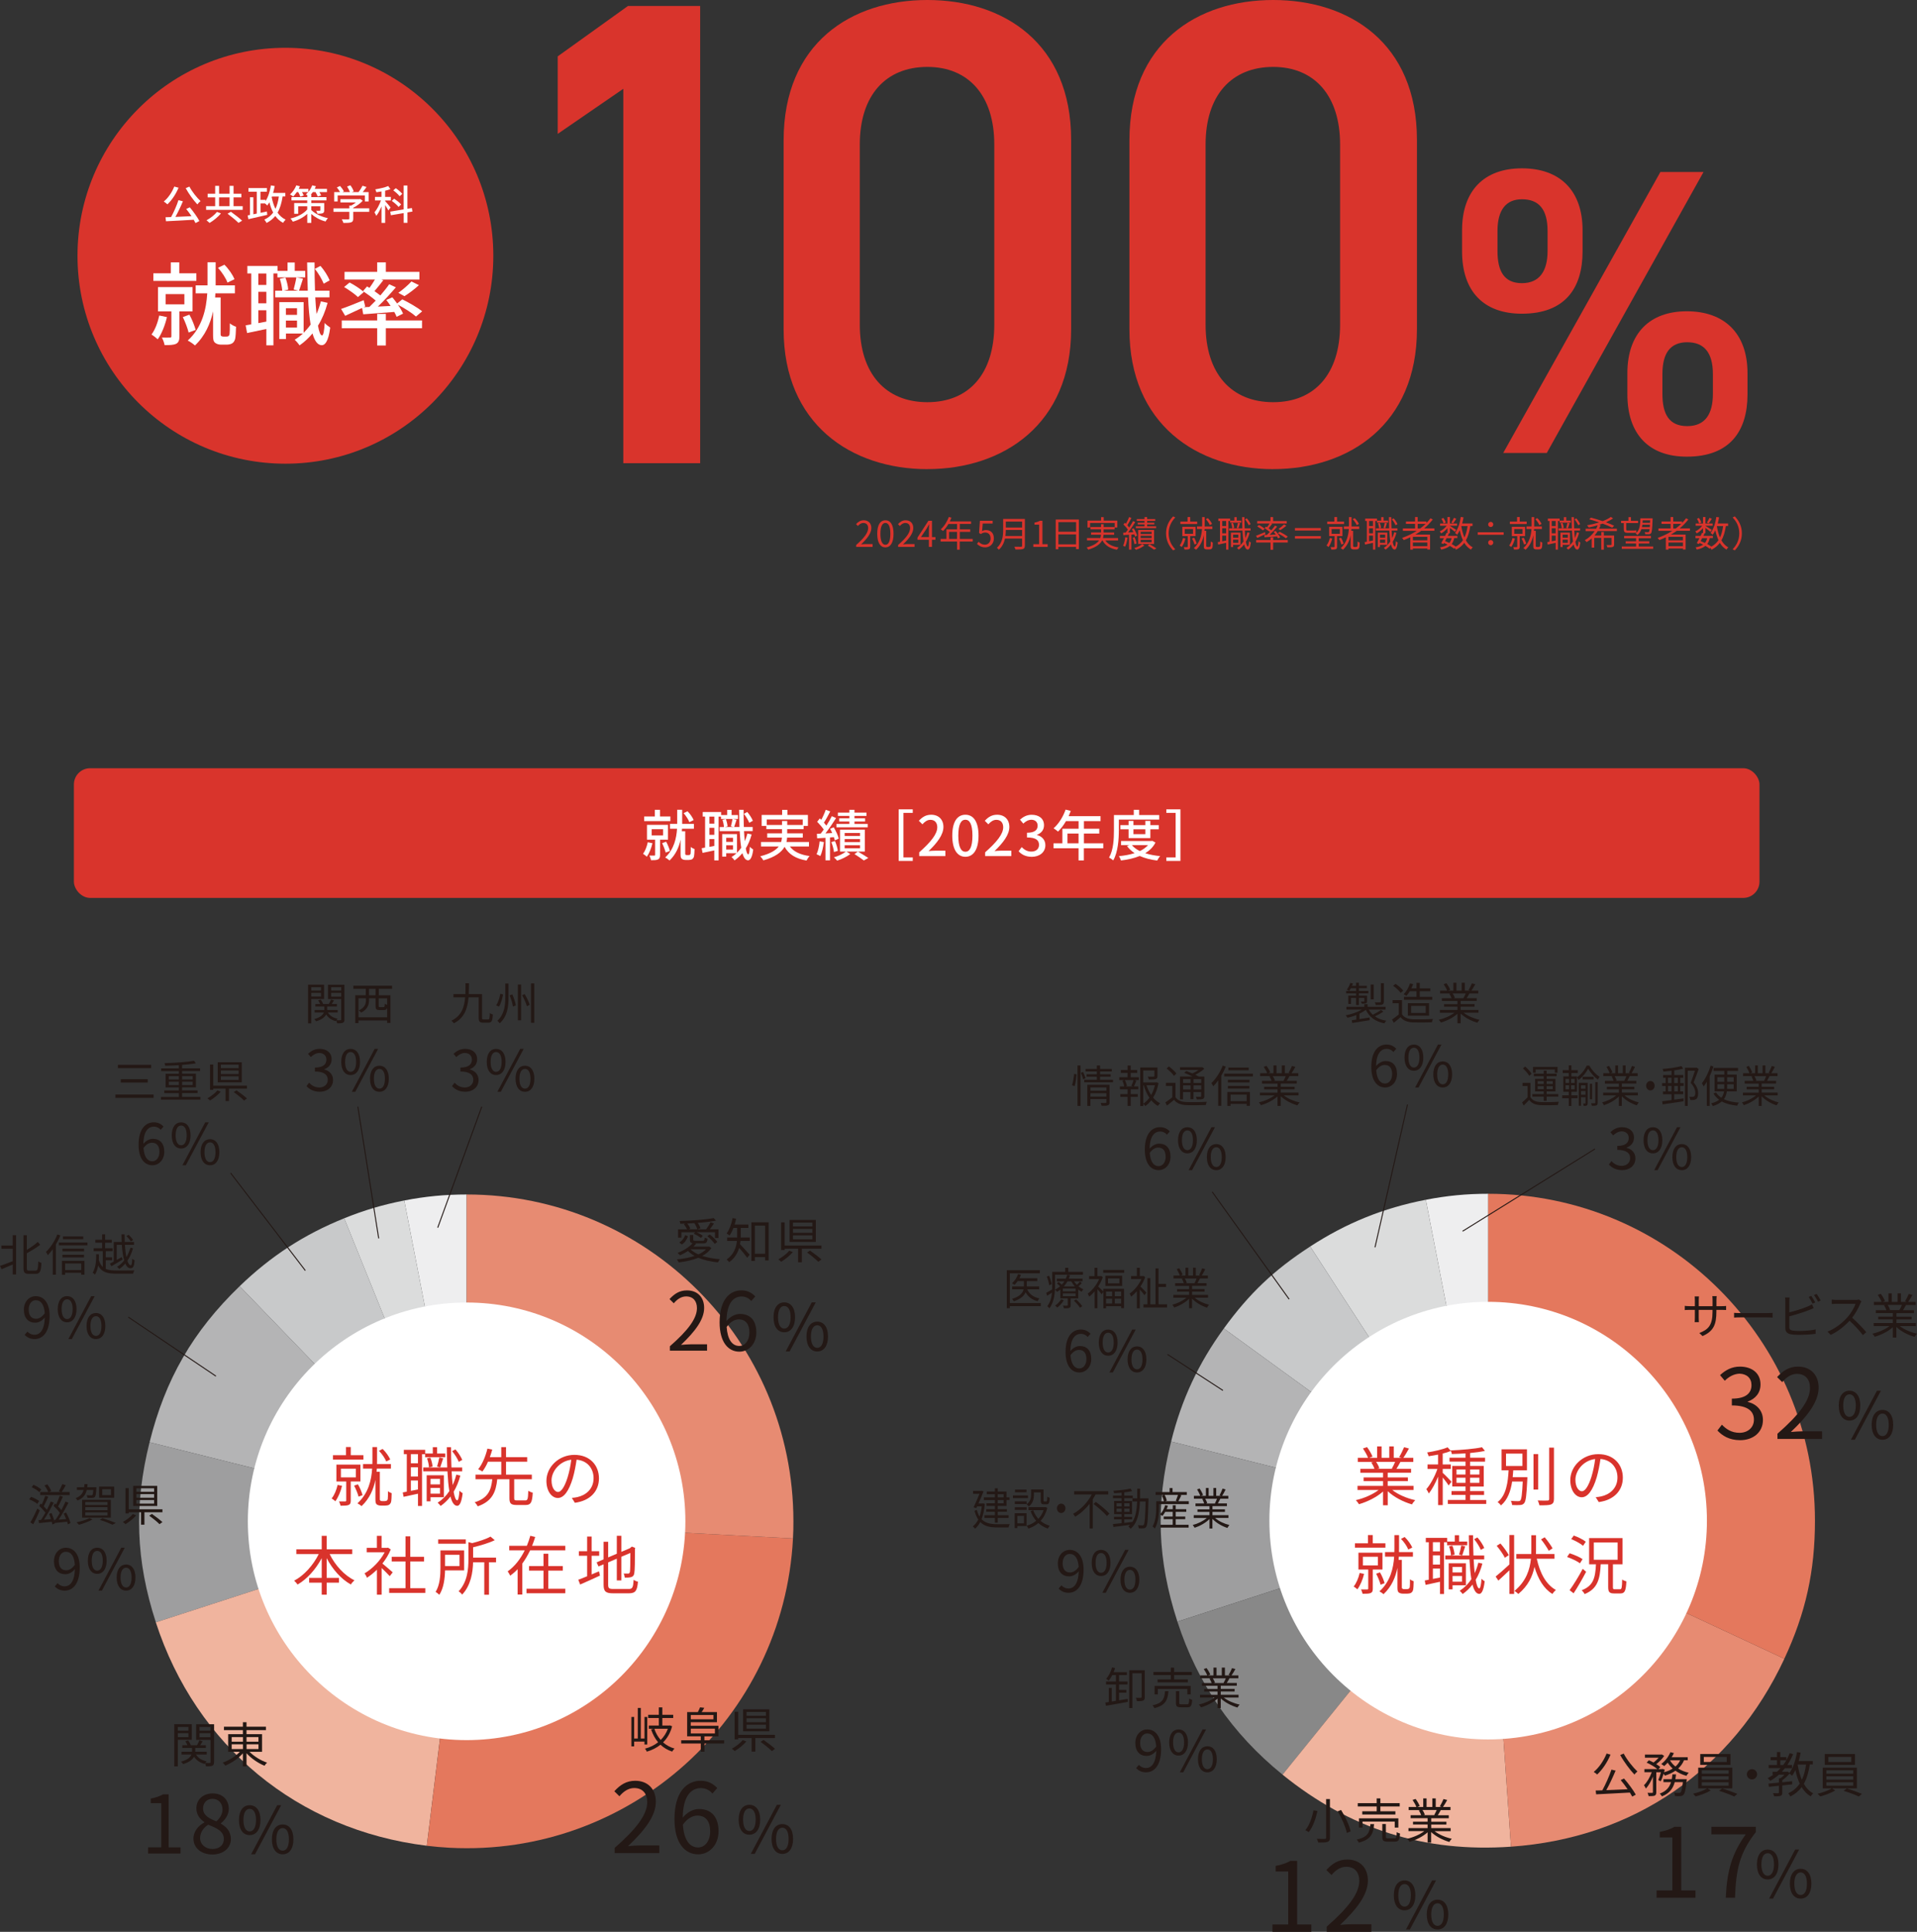 <?xml version="1.0" encoding="UTF-8"?>
<svg id="_レイヤー_2" data-name="レイヤー_2" xmlns="http://www.w3.org/2000/svg" width="591.4" height="595.84" viewBox="0 0 591.4 595.84">
  <rect x="0" y="0" width="591.4" height="595.84" fill="#333333" stroke="none"/>
  <defs>
    <style>
      .cls-1 {
        fill: #231815;
      }

      .cls-2 {
        fill: #dbdcdc;
      }

      .cls-2, .cls-3, .cls-4, .cls-5, .cls-6, .cls-7, .cls-8, .cls-9, .cls-10, .cls-11 {
        fill-rule: evenodd;
      }

      .cls-3 {
        fill: #888;
      }

      .cls-12, .cls-6 {
        fill: #fff;
      }

      .cls-4 {
        fill: #c8c9ca;
      }

      .cls-13 {
        fill: none;
        stroke: #231815;
        stroke-miterlimit: 10;
        stroke-width: .3px;
      }

      .cls-5 {
        fill: #b4b4b5;
      }

      .cls-14 {
        fill: #d9342c;
      }

      .cls-7 {
        fill: #f0b49e;
      }

      .cls-8 {
        fill: #e4785d;
      }

      .cls-9 {
        fill: #e78b72;
      }

      .cls-10 {
        fill: #9e9e9f;
      }

      .cls-11 {
        fill: #eeeeef;
      }

      .cls-15 {
        fill: #d9332c;
      }
    </style>
  </defs>
  <g id="_文字" data-name="文字">
    <g>
      <g>
        <path class="cls-14" d="M264.13,168.09c2.53-2.21,3.7-3.82,3.7-5.2,0-.92-.48-1.59-1.49-1.59-.66,0-1.23.41-1.67.93l-.58-.57c.66-.72,1.35-1.19,2.38-1.19,1.44,0,2.34.95,2.34,2.39,0,1.61-1.27,3.25-3.16,5.04.42-.03.91-.08,1.32-.08h2.23v.87h-5.07v-.59Z"/>
        <path class="cls-14" d="M270.63,164.63c0-2.81.98-4.16,2.52-4.16s2.51,1.36,2.51,4.16-.98,4.2-2.51,4.2-2.52-1.4-2.52-4.2ZM274.68,164.63c0-2.35-.62-3.34-1.53-3.34s-1.54.99-1.54,3.34.62,3.4,1.54,3.4,1.53-1.02,1.53-3.4Z"/>
        <path class="cls-14" d="M277.07,168.09c2.53-2.21,3.7-3.82,3.7-5.2,0-.92-.48-1.59-1.49-1.59-.66,0-1.23.41-1.67.93l-.58-.57c.66-.72,1.35-1.19,2.38-1.19,1.44,0,2.34.95,2.34,2.39,0,1.61-1.27,3.25-3.16,5.04.42-.03.91-.08,1.32-.08h2.23v.87h-5.07v-.59Z"/>
        <path class="cls-14" d="M288.59,166.47h-1.07v2.22h-.96v-2.22h-3.51v-.66l3.36-5.18h1.11v5.04h1.07v.8ZM286.57,165.66v-2.48c0-.4.04-1.04.07-1.46h-.04c-.2.4-.42.79-.65,1.19l-1.84,2.75h2.46Z"/>
        <path class="cls-14" d="M300.06,167.02h-3.98v2.52h-.82v-2.52h-5.08v-.79h1.8v-2.95h3.28v-1.67h-2.67c-.49.85-1.08,1.6-1.67,2.17-.15-.13-.5-.41-.7-.52,1.03-.9,1.96-2.32,2.48-3.8l.83.2c-.15.38-.33.78-.51,1.16h6.56v.79h-3.48v1.67h3.22v.77h-3.22v2.18h3.98v.79ZM295.25,166.22v-2.18h-2.46v2.18h2.46Z"/>
        <path class="cls-14" d="M301.4,167.76l.5-.66c.46.46,1.04.89,1.98.89s1.72-.73,1.72-1.9-.66-1.84-1.67-1.84c-.54,0-.88.17-1.34.47l-.54-.33.25-3.77h3.93v.86h-3.05l-.2,2.33c.35-.2.71-.32,1.2-.32,1.34,0,2.43.79,2.43,2.56s-1.28,2.77-2.64,2.77c-1.25,0-2.02-.53-2.56-1.07Z"/>
        <path class="cls-14" d="M316.16,168.34c0,.57-.17.86-.57.99-.42.14-1.14.15-2.32.15-.06-.23-.21-.62-.35-.85.92.03,1.8.02,2.06.02.25-.01.34-.09.34-.33v-2.2h-5.28c-.28,1.24-.83,2.49-1.89,3.42-.11-.18-.44-.47-.6-.59,1.75-1.54,1.93-3.77,1.93-5.52v-3.37h6.7v8.27ZM315.32,165.32v-1.85h-5.03c0,.57-.03,1.2-.12,1.85h5.15ZM310.29,160.87v1.83h5.03v-1.83h-5.03Z"/>
        <path class="cls-14" d="M318.79,167.85h1.79v-6.02h-1.43v-.64c.72-.13,1.23-.32,1.67-.57h.77v7.23h1.62v.84h-4.42v-.84Z"/>
        <path class="cls-14" d="M332.83,160.24v9.12h-.86v-.67h-5.46v.72h-.82v-9.17h7.14ZM326.52,161.04v2.97h5.46v-2.97h-5.46ZM331.97,167.89v-3.07h-5.46v3.07h5.46Z"/>
        <path class="cls-14" d="M340.99,166.68c.78,1.18,2.19,1.89,4.1,2.17-.18.17-.38.5-.5.7-2.15-.37-3.64-1.3-4.48-2.87h-.1c-.57,1.09-1.77,2.1-4.28,2.85-.09-.18-.32-.48-.5-.66,2.15-.59,3.27-1.36,3.84-2.19h-3.73v-.73h4.1c.13-.34.19-.69.21-1.03h-3.05v-.68h3.07v-.98h-3.25v-.69h3.25v-.91h.81v.91h3.4v-1.26h-7.59v1.38h-.79v-2.11h4.19v-1.07h.81v1.07h4.2v2.11h-.83v.58h-3.4v.98h3.25v.68h-3.27c-.02.34-.08.69-.18,1.03h4.66v.73h-3.98Z"/>
        <path class="cls-14" d="M347.85,165.84c-.15,1.03-.41,2.09-.76,2.79-.12-.1-.45-.24-.61-.3.34-.67.55-1.66.67-2.62l.69.12ZM349.04,164.89v4.63h-.73v-4.59c-.64.04-1.24.08-1.76.11l-.04-.74.76-.03c.22-.28.45-.58.68-.91-.32-.5-.87-1.12-1.36-1.6l.44-.52c.11.1.22.2.33.31.36-.63.75-1.46.98-2.07l.71.26c-.37.76-.85,1.65-1.27,2.27.23.24.43.48.59.7.45-.68.87-1.4,1.18-1.99l.68.32c-.63,1-1.45,2.24-2.2,3.18l1.62-.08c-.15-.33-.33-.66-.49-.95l.59-.24c.45.71.89,1.65,1.06,2.26l-.65.3c-.04-.2-.12-.44-.22-.68l-.9.06ZM349.99,167.84c-.07-.53-.29-1.35-.55-1.99l.59-.18c.27.63.52,1.44.59,1.98l-.64.19ZM353.06,168.24c-.65.53-1.71,1.06-2.61,1.33-.12-.15-.36-.4-.53-.53.9-.26,1.94-.76,2.45-1.21l.68.41ZM356.67,162.9h-6.26v-.56h2.67v-.59h-2.09v-.53h2.09v-.57h-2.38v-.55h2.38v-.61h.81v.61h2.5v.55h-2.5v.57h2.22v.53h-2.22v.59h2.77v.56ZM351.14,167.78v-4.31h4.9v4.31h-4.9ZM351.89,164.71h3.38v-.69h-3.38v.69ZM351.89,165.96h3.38v-.71h-3.38v.71ZM351.89,167.23h3.38v-.74h-3.38v.74ZM354.65,167.86c.74.42,1.58.92,2.1,1.28l-.71.4c-.44-.33-1.23-.85-1.94-1.27l.55-.41Z"/>
        <path class="cls-14" d="M359.73,164.51c0-2.14.87-3.89,2.19-5.24l.66.34c-1.27,1.31-2.05,2.94-2.05,4.9s.78,3.59,2.05,4.9l-.66.34c-1.32-1.34-2.19-3.09-2.19-5.24Z"/>
        <path class="cls-14" d="M365.7,166.09c-.23.99-.66,1.98-1.14,2.63-.13-.13-.44-.37-.63-.47.47-.58.83-1.45,1.02-2.31l.75.15ZM369.34,161.63h-5.19v-.75h2.22v-1.4h.81v1.4h2.16v.75ZM367.18,165.36v3.25c0,.4-.07.63-.35.76-.29.12-.74.13-1.39.13-.04-.22-.15-.54-.26-.74.5.01.91.01,1.06,0,.13-.01.18-.04.18-.17v-3.23h-1.67v-2.87h4.09v2.87h-1.65ZM365.5,164.65h2.55v-1.47h-2.55v1.47ZM368.51,167.94c-.13-.51-.44-1.29-.76-1.87l.65-.23c.34.57.66,1.34.79,1.85l-.68.25ZM372.97,168.69c.12,0,.27-.02.34-.07.08-.04.15-.15.18-.29.02-.2.04-.73.03-1.33.15.14.43.27.63.34,0,.58-.04,1.24-.1,1.49-.08.24-.19.4-.37.51-.15.08-.42.12-.65.12h-.69c-.25,0-.52-.05-.72-.19-.19-.17-.24-.34-.24-.9v-3.31c-.32,1.58-.98,3.19-2.37,4.49-.15-.14-.48-.37-.7-.47,1.88-1.71,2.39-3.98,2.51-5.92h-1.55v-.78h1.58c.01-.21.01-.41.01-.59v-2.3h.79v2.29c0,.2,0,.4-.01.61h2.38v.78h-2.4c-.01.18-.03.35-.04.54h.55v4.71c0,.1.03.18.1.21.08.06.18.08.3.08h.45ZM373.23,161.94c-.21-.53-.72-1.29-1.24-1.81l.63-.32c.55.53,1.07,1.26,1.3,1.79l-.68.34Z"/>
        <path class="cls-14" d="M378.96,160.69v8.83h-.69v-2.09c-.88.2-1.75.38-2.45.53l-.14-.75c.21-.03.44-.08.69-.13v-6.39h-.51v-.74h3.64v.63h1.3v-1.08h.73v1.08h1.4v.63h-3.43v-.52h-.53ZM378.27,160.69h-1.21v1.56h1.21v-1.56ZM378.27,162.93h-1.21v1.57h1.21v-1.57ZM378.27,166.72v-1.53h-1.21v1.76l1.21-.23ZM385.5,164.34c-.27,1.03-.66,1.96-1.14,2.76.15.91.36,1.45.62,1.46.17,0,.31-.62.37-1.65.12.17.42.36.54.43-.2,1.72-.58,2.17-.94,2.16-.52-.01-.89-.59-1.14-1.58-.48.63-1.04,1.17-1.67,1.61-.09-.13-.35-.42-.51-.55.79-.51,1.45-1.17,1.99-1.98-.15-.92-.25-2.07-.32-3.37h-4.13v-.67h4.09c-.04-1.07-.07-2.23-.08-3.46h.73c0,1.21.02,2.39.07,3.46h1.83v.67h-1.79c.04.87.1,1.65.18,2.33.25-.55.46-1.13.62-1.77l.69.15ZM380.42,168.04v.69h-.66v-4.44h2.93v3.75h-2.27ZM380.38,161.28c.2.47.35,1.11.37,1.53l-.6.14c-.01-.42-.15-1.06-.33-1.55l.56-.12ZM380.42,164.9v.95h1.61v-.95h-1.61ZM382.02,167.42v-.98h-1.61v.98h1.61ZM381.53,162.8c.13-.42.3-1.09.37-1.54l.67.14c-.18.53-.36,1.14-.51,1.54l-.54-.14ZM385.22,162c-.2-.51-.67-1.27-1.13-1.82l.56-.3c.48.54.96,1.29,1.17,1.79l-.59.32Z"/>
        <path class="cls-14" d="M390.4,164.74c-.87.41-1.77.85-2.51,1.17l-.41-.66c.7-.25,1.74-.69,2.76-1.12l.15.62ZM392.77,166.57h4.51v.76h-4.51v2.23h-.81v-2.23h-4.43v-.76h4.43v-.85h.81v.85ZM390.88,162.62c.29-.36.58-.8.79-1.16h-3.82v-.74h4.1v-1.23h.81v1.23h4.2v.74h-4.79l.29.11c-.34.47-.75.98-1.1,1.36.31.22.6.44.84.64.44-.51.85-1.01,1.15-1.45l.65.31c-.65.81-1.51,1.77-2.3,2.53l1.89-.1c-.21-.3-.43-.58-.65-.84l.59-.26c.54.61,1.14,1.42,1.39,1.98l-.63.33c-.08-.18-.19-.4-.32-.62-1.4.1-2.79.19-3.85.26l-.11-.69c.24-.01.53-.02.83-.03.29-.28.59-.58.9-.91-.43-.37-1.07-.84-1.6-1.18l.41-.48.31.2ZM389.59,163.59c-.35-.35-1.11-.87-1.73-1.22l.55-.45c.61.32,1.38.83,1.75,1.18l-.57.5ZM396.69,166.03c-.53-.46-1.62-1.12-2.48-1.56l.57-.46c.84.41,1.94,1.06,2.51,1.51l-.6.52ZM396.83,162.14c-.55.51-1.27,1.01-1.83,1.36l-.58-.35c.54-.36,1.28-.96,1.69-1.39l.72.37Z"/>
        <path class="cls-14" d="M407.48,162.87v.76h-7.99v-.76h7.99ZM399.49,165.36h7.99v.76h-7.99v-.76Z"/>
        <path class="cls-14" d="M411,166.09c-.23.99-.66,1.98-1.14,2.63-.13-.13-.44-.37-.63-.47.47-.58.83-1.45,1.02-2.31l.75.15ZM414.64,161.63h-5.19v-.75h2.22v-1.4h.81v1.4h2.16v.75ZM412.48,165.36v3.25c0,.4-.07.63-.35.76-.29.12-.74.13-1.39.13-.04-.22-.15-.54-.26-.74.5.01.91.01,1.06,0,.13-.01.18-.04.18-.17v-3.23h-1.67v-2.87h4.09v2.87h-1.65ZM410.8,164.65h2.55v-1.47h-2.55v1.47ZM413.82,167.94c-.13-.51-.44-1.29-.76-1.87l.65-.23c.34.57.66,1.34.79,1.85l-.68.25ZM418.27,168.69c.12,0,.27-.02.34-.07.08-.04.15-.15.18-.29.02-.2.04-.73.03-1.33.15.14.43.27.63.34,0,.58-.04,1.24-.1,1.49-.08.24-.19.4-.37.51-.15.08-.42.12-.65.12h-.69c-.25,0-.52-.05-.72-.19-.19-.17-.24-.34-.24-.9v-3.31c-.32,1.58-.98,3.19-2.37,4.49-.15-.14-.48-.37-.7-.47,1.88-1.71,2.39-3.98,2.51-5.92h-1.55v-.78h1.58c.01-.21.01-.41.01-.59v-2.3h.79v2.29c0,.2,0,.4-.01.61h2.38v.78h-2.4c-.01.18-.03.35-.04.54h.55v4.71c0,.1.03.18.1.21.08.06.18.08.3.08h.45ZM418.54,161.94c-.21-.53-.72-1.29-1.24-1.81l.63-.32c.55.53,1.07,1.26,1.3,1.79l-.68.34Z"/>
        <path class="cls-14" d="M424.27,160.69v8.83h-.69v-2.09c-.88.2-1.75.38-2.45.53l-.14-.75c.21-.03.44-.08.69-.13v-6.39h-.51v-.74h3.64v.63h1.3v-1.08h.73v1.08h1.4v.63h-3.43v-.52h-.53ZM423.57,160.69h-1.21v1.56h1.21v-1.56ZM423.57,162.93h-1.21v1.57h1.21v-1.57ZM423.57,166.72v-1.53h-1.21v1.76l1.21-.23ZM430.8,164.34c-.27,1.03-.66,1.96-1.14,2.76.15.91.36,1.45.62,1.46.17,0,.31-.62.37-1.65.12.17.42.36.54.43-.2,1.72-.58,2.17-.94,2.16-.52-.01-.89-.59-1.14-1.58-.48.63-1.04,1.17-1.67,1.61-.09-.13-.35-.42-.51-.55.79-.51,1.45-1.17,1.99-1.98-.15-.92-.25-2.07-.32-3.37h-4.13v-.67h4.09c-.04-1.07-.07-2.23-.08-3.46h.73c0,1.21.02,2.39.07,3.46h1.83v.67h-1.79c.04.87.1,1.65.18,2.33.25-.55.46-1.13.62-1.77l.69.15ZM425.72,168.04v.69h-.66v-4.44h2.93v3.75h-2.27ZM425.69,161.28c.2.47.35,1.11.37,1.53l-.6.14c-.01-.42-.15-1.06-.33-1.55l.56-.12ZM425.72,164.9v.95h1.61v-.95h-1.61ZM427.33,167.42v-.98h-1.61v.98h1.61ZM426.83,162.8c.13-.42.3-1.09.37-1.54l.67.14c-.18.53-.36,1.14-.51,1.54l-.54-.14ZM430.53,162c-.2-.51-.67-1.27-1.13-1.82l.56-.3c.48.54.96,1.29,1.17,1.79l-.59.32Z"/>
        <path class="cls-14" d="M438.41,163.74c-.57.41-1.17.79-1.77,1.14h4.54v4.6h-.84v-.31h-4.46v.35h-.8v-3.81c-.66.32-1.34.62-2.01.87-.1-.18-.36-.51-.52-.67,1.6-.56,3.14-1.29,4.52-2.18h-4.28v-.74h3.76v-1.41h-2.81v-.73h2.81v-1.38h.8v1.38h2.72v.45c.46-.46.88-.95,1.25-1.45l.69.37c-.77,1.01-1.67,1.94-2.67,2.76h3.17v.74h-4.11ZM440.34,165.58h-4.46v1.09h4.46v-1.09ZM440.34,168.46v-1.14h-4.46v1.14h4.46ZM438.13,163c.59-.44,1.16-.91,1.67-1.41h-2.44v1.41h.77Z"/>
        <path class="cls-14" d="M453.59,162.26c-.27,1.78-.69,3.23-1.36,4.41.55.95,1.24,1.69,2.12,2.16-.19.15-.45.47-.56.69-.85-.5-1.52-1.2-2.06-2.08-.65.86-1.47,1.56-2.55,2.11-.07-.14-.21-.38-.35-.57l-.25.26c-.34-.28-.78-.57-1.29-.87-.64.53-1.51.89-2.68,1.14-.06-.22-.22-.52-.37-.67,1.01-.18,1.78-.45,2.34-.86-.35-.18-.71-.35-1.08-.51l-.18.31-.7-.25c.24-.42.54-.98.84-1.55h-1.24v-.68h1.58c.17-.33.32-.65.45-.95l.29.07v-1.52c-.55.65-1.25,1.25-1.93,1.62-.1-.19-.3-.47-.45-.62.78-.35,1.62-1.03,2.16-1.75h-2.04v-.67h2.26v-2.01h.76v2.01h2.23v.67h-2.23v.05c.47.28,1.66,1.02,1.96,1.24l-.45.58c-.29-.26-.98-.79-1.51-1.19v1.64h-.47l.19.04c-.12.24-.24.51-.37.77h2.94v.68h-.96c-.15.74-.41,1.34-.78,1.84.48.26.92.55,1.27.8.94-.52,1.66-1.18,2.2-2-.42-.89-.74-1.92-.99-3.04-.23.52-.51.98-.8,1.38-.12-.15-.47-.43-.66-.56.92-1.16,1.5-2.99,1.79-4.93l.84.12c-.11.65-.25,1.29-.41,1.89h3.19v.77h-.66ZM445.36,161.44c-.1-.38-.39-.99-.68-1.44l.62-.25c.31.44.61,1.02.72,1.41l-.65.29ZM446.28,165.99c-.15.31-.32.61-.46.89.44.18.88.37,1.31.58.33-.4.55-.88.69-1.47h-1.54ZM449.27,160c-.32.51-.69,1.06-.98,1.42l-.55-.26c.26-.38.64-1.02.81-1.45l.71.3ZM450.82,162.3c.21,1.26.52,2.45.96,3.48.47-.98.77-2.15.97-3.51h-1.91v.03Z"/>
        <path class="cls-14" d="M463.88,164.18v.76h-7.99v-.76h7.99ZM459.89,160.96c.44,0,.79.36.79.8s-.35.79-.79.79-.79-.36-.79-.79.35-.8.79-.8ZM459.89,166.57c.44,0,.79.36.79.79s-.35.8-.79.8-.79-.36-.79-.8.35-.79.79-.79Z"/>
        <path class="cls-14" d="M467.35,166.09c-.23.99-.66,1.98-1.14,2.63-.13-.13-.44-.37-.63-.47.47-.58.83-1.45,1.02-2.31l.75.15ZM470.99,161.63h-5.19v-.75h2.22v-1.4h.81v1.4h2.16v.75ZM468.83,165.36v3.25c0,.4-.07.63-.35.76-.29.12-.74.13-1.39.13-.04-.22-.15-.54-.26-.74.5.01.91.01,1.06,0,.13-.01.18-.04.18-.17v-3.23h-1.67v-2.87h4.09v2.87h-1.65ZM467.15,164.65h2.55v-1.47h-2.55v1.47ZM470.17,167.94c-.13-.51-.44-1.29-.76-1.87l.65-.23c.34.57.66,1.34.79,1.85l-.68.25ZM474.62,168.69c.12,0,.27-.02.34-.07.08-.04.15-.15.18-.29.02-.2.04-.73.03-1.33.15.14.43.27.63.34,0,.58-.04,1.24-.1,1.49-.08.24-.19.4-.37.51-.15.08-.42.12-.65.12h-.69c-.25,0-.52-.05-.72-.19-.19-.17-.24-.34-.24-.9v-3.31c-.32,1.58-.98,3.19-2.37,4.49-.15-.14-.48-.37-.7-.47,1.88-1.71,2.39-3.98,2.51-5.92h-1.55v-.78h1.58c.01-.21.01-.41.01-.59v-2.3h.79v2.29c0,.2,0,.4-.01.61h2.38v.78h-2.4c-.01.18-.03.35-.04.54h.55v4.71c0,.1.03.18.1.21.08.06.18.08.3.08h.45ZM474.88,161.94c-.21-.53-.72-1.29-1.24-1.81l.63-.32c.55.53,1.07,1.26,1.3,1.79l-.68.34Z"/>
        <path class="cls-14" d="M480.62,160.69v8.83h-.69v-2.09c-.88.2-1.75.38-2.45.53l-.14-.75c.21-.03.44-.08.69-.13v-6.39h-.51v-.74h3.64v.63h1.3v-1.08h.73v1.08h1.4v.63h-3.43v-.52h-.53ZM479.92,160.69h-1.21v1.56h1.21v-1.56ZM479.92,162.93h-1.21v1.57h1.21v-1.57ZM479.92,166.72v-1.53h-1.21v1.76l1.21-.23ZM487.15,164.34c-.27,1.03-.66,1.96-1.14,2.76.15.91.36,1.45.62,1.46.17,0,.31-.62.37-1.65.12.17.42.36.54.43-.2,1.72-.58,2.17-.94,2.16-.52-.01-.89-.59-1.14-1.58-.48.63-1.04,1.17-1.67,1.61-.09-.13-.35-.42-.51-.55.79-.51,1.45-1.17,1.99-1.98-.15-.92-.25-2.07-.32-3.37h-4.13v-.67h4.09c-.04-1.07-.07-2.23-.08-3.46h.73c0,1.21.02,2.39.07,3.46h1.83v.67h-1.79c.04.87.1,1.65.18,2.33.25-.55.46-1.13.62-1.77l.69.15ZM482.07,168.04v.69h-.66v-4.44h2.93v3.75h-2.27ZM482.04,161.28c.2.47.35,1.11.37,1.53l-.6.14c-.01-.42-.15-1.06-.33-1.55l.56-.12ZM482.07,164.9v.95h1.61v-.95h-1.61ZM483.67,167.42v-.98h-1.61v.98h1.61ZM483.18,162.8c.13-.42.3-1.09.37-1.54l.67.14c-.18.53-.36,1.14-.51,1.54l-.54-.14ZM486.88,162c-.2-.51-.67-1.27-1.13-1.82l.56-.3c.48.54.96,1.29,1.17,1.79l-.59.32Z"/>
        <path class="cls-14" d="M492.9,163.82c-.29.47-.63.93-.99,1.36h2.09v-1.09h.79v1.09h3.17v2.75c0,.43-.09.63-.41.76-.32.12-.85.12-1.67.12-.04-.22-.17-.51-.26-.7.63.01,1.17.01,1.32,0,.17,0,.22-.04.22-.19v-2.01h-2.37v3.63h-.79v-3.63h-2.17v2.99h-.8v-2.82c-.47.43-1,.81-1.57,1.13-.12-.19-.36-.46-.54-.62,1.25-.66,2.28-1.67,3.05-2.78h-2.81v-.73h3.25c.2-.35.35-.71.49-1.08-.92.28-1.87.52-2.75.7-.12-.19-.39-.52-.56-.68,1.24-.21,2.55-.52,3.76-.9-1.03-.36-2.11-.69-3.08-.96l.56-.5c1.11.29,2.38.66,3.59,1.08.99-.37,1.87-.81,2.54-1.3l.67.45c-.63.45-1.39.85-2.2,1.21.98.35,1.87.72,2.54,1.06l-.6.59c-.73-.38-1.78-.83-2.95-1.25-.35.13-.72.24-1.08.36l.47.13c-.14.36-.31.73-.5,1.08h5.5v.73h-5.92Z"/>
        <path class="cls-14" d="M500.94,161.34h-.83v-.7h2.27v-1.14h.77v1.14h2.21v.7h-3.67v1.85c0,.33.08.45.37.45h1.87c.24,0,.64-.02.84-.07.01.21.06.53.08.7-.18.05-.54.07-.9.07h-1.87c-.9,0-1.13-.31-1.13-1.17v-1.84ZM510.01,168.58v.69h-9.69v-.69h4.42v-.96h-3.21v-.67h3.21v-.95h-3.69v-.69h8.28v.69h-3.78v.95h3.26v.67h-3.26v.96h4.46ZM506.39,163.19c-.25.76-.66,1.39-1.3,1.84-.1-.18-.31-.43-.48-.54,1.24-.89,1.41-2.49,1.46-4.62h3.77s0,.23-.01.34c-.1,2.91-.21,3.92-.48,4.26-.15.2-.35.28-.64.3-.25.02-.68.02-1.14,0-.01-.2-.09-.47-.19-.65.44.04.83.04.99.04.17.01.25-.02.33-.13.09-.1.15-.34.21-.84h-2.52ZM508.96,162.59c.02-.22.03-.48.06-.77h-2.34c-.03.26-.08.53-.13.77h2.42ZM506.79,160.48c-.01.26-.03.52-.06.77h2.3l.03-.77h-2.28Z"/>
        <path class="cls-14" d="M517.25,163.74c-.57.41-1.17.79-1.77,1.14h4.54v4.6h-.84v-.31h-4.46v.35h-.8v-3.81c-.66.32-1.34.62-2.01.87-.1-.18-.36-.51-.52-.67,1.6-.56,3.14-1.29,4.52-2.18h-4.28v-.74h3.76v-1.41h-2.81v-.73h2.81v-1.38h.8v1.38h2.72v.45c.46-.46.88-.95,1.25-1.45l.69.37c-.77,1.01-1.67,1.94-2.67,2.76h3.17v.74h-4.11ZM519.18,165.58h-4.46v1.09h4.46v-1.09ZM519.18,168.46v-1.14h-4.46v1.14h4.46ZM516.97,163c.59-.44,1.16-.91,1.67-1.41h-2.44v1.41h.77Z"/>
        <path class="cls-14" d="M532.43,162.26c-.27,1.78-.69,3.23-1.36,4.41.55.95,1.24,1.69,2.12,2.16-.19.15-.45.47-.56.69-.85-.5-1.52-1.2-2.06-2.08-.65.86-1.47,1.56-2.55,2.11-.07-.14-.21-.38-.35-.57l-.25.26c-.34-.28-.78-.57-1.29-.87-.64.53-1.51.89-2.68,1.14-.06-.22-.22-.52-.37-.67,1.01-.18,1.78-.45,2.34-.86-.35-.18-.71-.35-1.08-.51l-.18.31-.7-.25c.24-.42.54-.98.84-1.55h-1.24v-.68h1.58c.17-.33.32-.65.45-.95l.29.07v-1.52c-.55.65-1.25,1.25-1.93,1.62-.1-.19-.3-.47-.45-.62.78-.35,1.62-1.03,2.16-1.75h-2.04v-.67h2.26v-2.01h.76v2.01h2.23v.67h-2.23v.05c.47.28,1.66,1.02,1.96,1.24l-.45.58c-.29-.26-.98-.79-1.51-1.19v1.64h-.47l.19.04c-.12.24-.24.51-.37.77h2.94v.68h-.96c-.15.74-.41,1.34-.78,1.84.48.26.92.55,1.27.8.94-.52,1.66-1.18,2.2-2-.42-.89-.74-1.92-.99-3.04-.23.52-.51.98-.8,1.38-.12-.15-.47-.43-.66-.56.92-1.16,1.5-2.99,1.79-4.93l.84.12c-.11.65-.25,1.29-.41,1.89h3.19v.77h-.66ZM524.2,161.44c-.1-.38-.39-.99-.68-1.44l.62-.25c.31.44.61,1.02.72,1.41l-.65.29ZM525.12,165.99c-.15.31-.32.61-.46.89.44.18.88.37,1.31.58.33-.4.55-.88.69-1.47h-1.54ZM528.11,160c-.32.51-.69,1.06-.98,1.42l-.55-.26c.26-.38.64-1.02.81-1.45l.71.3ZM529.66,162.3c.21,1.26.52,2.45.96,3.48.47-.98.77-2.15.97-3.51h-1.91v.03Z"/>
        <path class="cls-14" d="M537.37,164.51c0,2.15-.87,3.89-2.19,5.24l-.66-.34c1.27-1.31,2.05-2.94,2.05-4.9s-.78-3.59-2.05-4.9l.66-.34c1.32,1.34,2.19,3.09,2.19,5.24Z"/>
      </g>
      <g>
        <circle class="cls-14" cx="88.05" cy="78.88" r="64.14"/>
        <g>
          <path class="cls-12" d="M55.08,57.91c-.83,2-2.13,3.91-3.44,5.12-.24-.25-.79-.68-1.12-.87,1.33-1.07,2.54-2.83,3.24-4.62l1.32.36ZM58.55,63.94c1.12,1.33,2.35,3.06,2.96,4.22l-1.19.64c-.15-.3-.34-.64-.56-1.02-3.08.19-6.33.35-8.55.46l-.15-1.23c.51-.01,1.09-.04,1.72-.06.83-1.51,1.76-3.6,2.27-5.21l1.38.34c-.65,1.57-1.52,3.4-2.31,4.82,1.53-.06,3.25-.14,4.95-.23-.51-.77-1.09-1.56-1.63-2.22l1.12-.51ZM58.44,57.55c.79,1.56,2.29,3.43,3.43,4.47-.31.24-.75.69-.99,1.02-1.16-1.22-2.65-3.27-3.59-5l1.16-.49Z"/>
          <path class="cls-12" d="M74.87,63.59v1.14h-11.29v-1.14h2.8v-2.71h-2.32v-1.13h2.32v-2.42h1.21v2.42h3.24v-2.42h1.22v2.42h2.41v1.13h-2.41v2.71h2.83ZM68.17,65.83c-.9,1.07-2.29,2.22-3.53,2.93-.24-.24-.67-.62-.94-.82,1.21-.64,2.56-1.7,3.24-2.59l1.23.48ZM67.58,63.59h3.24v-2.71h-3.24v2.71ZM71.23,65.31c1.13.82,2.66,1.98,3.47,2.75l-1.13.68c-.72-.73-2.22-1.96-3.37-2.83l1.03-.6Z"/>
          <path class="cls-12" d="M87.19,60.61c-.31,2-.79,3.64-1.56,4.97.64.94,1.47,1.68,2.49,2.16-.26.24-.63.68-.79.99-.98-.51-1.76-1.23-2.4-2.11-.7.87-1.59,1.57-2.7,2.15-.11-.26-.45-.79-.68-1.03,1.17-.54,2.06-1.26,2.73-2.18-.5-.93-.88-2-1.17-3.17-.21.36-.43.69-.65,1-.14-.18-.45-.44-.7-.64h-1.39v2.89l1.97-.42.11,1.05c-2.06.49-4.26,1-5.83,1.34l-.21-1.17.7-.14v-5.45h1.05v5.25l1.05-.23v-6.73h-2.56v-1.13h5.7v1.13h-2v2.49h1.57v.39c.82-1.24,1.34-3,1.67-4.83l1.16.2c-.14.73-.31,1.43-.5,2.11h3.77v1.09h-.83ZM83.82,60.82c.26,1.32.63,2.54,1.16,3.6.51-1.07.83-2.32,1.05-3.8h-2.13l-.08.2Z"/>
          <path class="cls-12" d="M96.03,64.77c1.02,1.03,2.94,2.08,5.14,2.51-.24.25-.58.73-.74,1.03-1.78-.45-3.34-1.38-4.4-2.31v2.74h-1.24v-2.78c-1.19,1.11-2.8,1.96-4.45,2.41-.15-.29-.49-.74-.73-.98,2.06-.45,4.08-1.48,5.17-2.78v-.99h-2.79v2.31h-1.23v-3.3h4.02v-.82h-4.86v-1.02h4.86v-.6c-.15-.09-.3-.19-.4-.25.24-.2.48-.43.72-.69h-1.93c.23.38.41.75.52,1.04l-1.04.38c-.11-.36-.36-.95-.64-1.42h-.44c-.36.51-.74,1-1.12,1.37-.21-.2-.69-.5-.97-.65.79-.69,1.52-1.75,1.93-2.8l1.12.29c-.11.28-.24.54-.38.8h2.99v.93c.5-.59.92-1.29,1.17-2.02l1.13.26c-.09.29-.21.55-.35.83h3.78v.99h-2.34c.21.36.43.74.53,1.03l-1.04.34c-.13-.36-.4-.9-.69-1.37h-.82c-.19.29-.39.55-.6.8h.13v.74h4.66v1.02h-4.66v.82h3.98v2.21c0,.53-.11.77-.48.92-.39.15-.92.16-1.61.16-.08-.3-.26-.67-.4-.93.46.03.97.03,1.09.01.15,0,.2-.04.2-.16v-1.22h-2.79v1.14Z"/>
          <path class="cls-12" d="M113.92,65.34h-4.95v2.1c0,.64-.16.97-.68,1.14-.51.16-1.26.18-2.35.18-.09-.33-.31-.8-.49-1.13.88.04,1.76.04,2.01.02.25-.01.31-.06.31-.25v-2.06h-4.9v-1.08h4.9v-.87h.59c.49-.26.99-.6,1.42-.94h-4.77v-1.02h5.89l.25-.06.75.56c-.75.8-1.86,1.61-2.94,2.16v.16h4.95v1.08ZM104.18,62.13h-1.09v-2.88h1.81c-.23-.45-.62-1.02-.98-1.44l1-.45c.45.5.95,1.21,1.17,1.68l-.45.21h2.32c-.18-.5-.54-1.19-.88-1.72l1.02-.38c.43.56.85,1.36,1.02,1.86l-.62.24h2.12c.44-.58.93-1.37,1.22-1.96l1.23.39c-.36.54-.78,1.09-1.17,1.57h1.82v2.88h-1.16v-1.85h-8.39v1.85Z"/>
          <path class="cls-12" d="M119.81,64.91c-.18-.38-.6-1.08-.98-1.66v5.49h-1.13v-5.09c-.46,1.14-1.03,2.21-1.61,2.93-.11-.31-.39-.79-.57-1.08.74-.85,1.54-2.35,2.01-3.68h-1.85v-1.09h2.01v-1.68c-.54.1-1.08.18-1.58.25-.04-.25-.2-.67-.33-.9,1.41-.23,3.01-.59,3.99-1.02l.67.96c-.48.19-1.03.34-1.62.48v1.92h1.76v1.09h-1.76v.18c.38.39,1.44,1.67,1.68,2l-.7.92ZM125.7,65.52v3.21h-1.16v-3.01l-3.96.67-.18-1.12,4.13-.69v-7.36h1.16v7.17l1.37-.23.18,1.09-1.54.26ZM122.96,63.83c-.41-.54-1.33-1.34-2.1-1.87l.74-.68c.75.5,1.71,1.26,2.15,1.78l-.79.77ZM123.28,60.53c-.38-.53-1.23-1.29-1.95-1.82l.77-.67c.72.49,1.58,1.22,2,1.75l-.82.74Z"/>
        </g>
        <g>
          <path class="cls-12" d="M51.5,97.82c-.59,2.54-1.62,5.13-2.84,6.83-.45-.42-1.4-1.17-1.92-1.48,1.12-1.48,1.92-3.68,2.4-5.86l2.37.5ZM60.59,86.64h-13.28v-2.34h5.38v-3.38h2.62v3.38h5.27v2.34ZM55.35,96.04v7.7c0,1.17-.22,1.87-1,2.29-.81.39-1.98.42-3.57.42-.11-.7-.5-1.7-.84-2.34,1.12.03,2.18.03,2.51,0,.33,0,.42-.11.42-.39v-7.67h-4.13v-7.5h10.66v7.5h-4.04ZM51.11,93.86h5.77v-3.15h-5.77v3.15ZM58.19,102.57c-.31-1.31-1.06-3.29-1.79-4.77l2.04-.75c.81,1.48,1.59,3.43,1.92,4.71l-2.18.81ZM69.79,103.82c.22,0,.53-.03.7-.17.14-.11.31-.33.33-.67.06-.53.11-1.79.08-3.26.47.42,1.31.87,1.92,1.06-.03,1.48-.14,3.12-.28,3.77-.2.64-.47,1.09-.98,1.39-.39.22-1.03.36-1.65.36h-1.7c-.67,0-1.39-.17-1.87-.59-.5-.45-.61-.95-.61-2.48v-7.2c-.81,3.74-2.43,7.53-5.58,10.52-.5-.45-1.56-1.2-2.23-1.51,4.52-4.1,5.72-9.79,6.02-14.56h-3.57v-2.46h3.65v-7.14h2.51v7.14h5.94v2.46h-6.02c-.03.42-.06.84-.08,1.28h1.7v11.41c0,.22.06.39.2.47.17.11.36.17.59.17h.92ZM70.18,87.17c-.47-1.31-1.7-3.21-2.93-4.57l1.98-.95c1.34,1.31,2.57,3.15,3.12,4.46l-2.18,1.06Z"/>
          <path class="cls-12" d="M94.17,85.55h-8.59v-1.2h-1.23v22.17h-2.18v-5.05c-2.12.45-4.18.89-5.94,1.25l-.45-2.37c.53-.08,1.12-.2,1.73-.31v-15.7h-1.2v-2.31h9.32v1.53h3.07v-2.59h2.23v2.59h3.24v1.98ZM82.17,84.35h-2.48v3.54h2.48v-3.54ZM82.17,90.01h-2.48v3.54h2.48v-3.54ZM82.17,99.19v-3.49h-2.48v3.96l2.48-.47ZM101.06,93.42c-.7,2.62-1.7,4.99-2.96,7.03.33,1.9.75,3.01,1.26,3.01.39,0,.67-1.4.81-3.85.39.53,1.34,1.17,1.7,1.42-.56,4.41-1.67,5.47-2.62,5.44-1.28-.03-2.2-1.31-2.84-3.63-1.17,1.42-2.51,2.65-3.99,3.68-.25-.39-1.03-1.31-1.51-1.73.92-.56,1.76-1.2,2.54-1.92h-5.24v1.7h-2.04v-11.38h7.5v9.46c.78-.78,1.51-1.62,2.15-2.54-.39-2.32-.64-5.16-.78-8.4h-10.15v-2.06h2.18c-.06-1-.36-2.54-.75-3.65l1.73-.39c.45,1.14.81,2.68.86,3.71l-1.37.33h4.44l-1.39-.36c.28-1.03.67-2.65.84-3.74l2.04.42c-.45,1.28-.84,2.71-1.23,3.68h2.71c-.08-2.68-.17-5.61-.2-8.7h2.29c0,3.04.03,6,.14,8.7h4.46v2.06h-4.38c.11,1.87.22,3.6.39,5.13.53-1.23.98-2.54,1.34-3.9l2.09.47ZM88.2,95.06v2.06h3.43v-2.06h-3.43ZM91.63,101.03v-2.15h-3.43v2.15h3.43ZM99.86,87.5c-.5-1.28-1.62-3.21-2.73-4.57l1.73-.92c1.2,1.34,2.34,3.21,2.84,4.46l-1.84,1.03Z"/>
          <path class="cls-12" d="M111.71,94.98c-1.81.86-3.68,1.73-5.22,2.43l-1.26-2.12c1.76-.59,4.41-1.65,6.97-2.71l.47,1.95-.47.22,1.76-.08c.61-.58,1.28-1.25,1.95-1.95-1.09-.95-2.65-2.09-3.93-2.93l1.26-1.45c.25.14.47.28.75.45.59-.81,1.2-1.76,1.67-2.57h-9.37v-2.37h10.07v-2.93h2.68v2.93h10.35v2.37h-11.74l.59.22c-.86,1.14-1.87,2.37-2.71,3.35.64.45,1.28.92,1.81,1.34,1.03-1.2,2.01-2.4,2.73-3.46l2.06.95c-1.65,1.92-3.65,4.13-5.55,5.94l3.93-.2c-.42-.64-.89-1.28-1.34-1.84l1.87-.81c.47.59,1,1.23,1.48,1.9l1.59-1.28c2.06,1,4.74,2.57,6.14,3.68l-1.92,1.62c-1.17-1.06-3.57-2.59-5.58-3.65.7.98,1.28,1.98,1.59,2.76l-1.98.98c-.17-.45-.42-.95-.73-1.51-3.46.28-6.89.53-9.57.73l-.36-1.95ZM119.04,98.83h11.16v2.4h-11.16v5.33h-2.68v-5.33h-10.93v-2.4h10.93v-2.01h2.68v2.01ZM107.86,87.14c1.51.78,3.43,2.04,4.38,2.93l-1.81,1.56c-.89-.89-2.79-2.2-4.27-3.1l1.7-1.4ZM122.89,90.32c1.31-.92,3.07-2.43,4.04-3.51l2.31,1.14c-1.39,1.28-3.12,2.57-4.46,3.4l-1.9-1.03Z"/>
        </g>
      </g>
      <g>
        <path class="cls-14" d="M216,142.86h-23.71V27.39l-20.23,13.9v-23.91l21.66-15.53h22.28v141.02Z"/>
        <path class="cls-14" d="M286.1,144.7c-23.5,0-44.35-13.9-44.35-43.12v-58.25c0-30.04,20.85-43.33,44.35-43.33s44.35,13.29,44.35,43.12v58.45c0,29.23-20.85,43.12-44.35,43.12ZM286.1,20.64c-12.88,0-20.85,8.79-20.85,23.91v55.59c0,15.12,7.97,23.91,20.85,23.91s20.64-8.79,20.64-23.91v-55.59c0-15.12-7.97-23.91-20.64-23.91Z"/>
        <path class="cls-14" d="M392.78,144.7c-23.5,0-44.35-13.9-44.35-43.12v-58.25c0-30.04,20.85-43.33,44.35-43.33s44.35,13.29,44.35,43.12v58.45c0,29.23-20.85,43.12-44.35,43.12ZM392.78,20.64c-12.88,0-20.85,8.79-20.85,23.91v55.59c0,15.12,7.97,23.91,20.85,23.91s20.64-8.79,20.64-23.91v-55.59c0-15.12-7.97-23.91-20.64-23.91Z"/>
        <path class="cls-14" d="M488.23,77.54c0,11.3-5.4,19.22-18.72,19.22-11.93,0-18.46-7.03-18.46-19.22v-6.53c0-12.18,6.78-19.09,18.46-19.09s18.72,6.78,18.72,19.09v6.53ZM477.43,77.42v-6.16c0-6.66-2.64-9.8-7.91-9.8-4.9,0-7.54,3.27-7.54,9.8v6.16c0,6.16,2.01,9.92,7.54,9.92s7.91-3.89,7.91-9.92ZM525.54,53.05l-48.36,86.67h-13.44l48.49-86.67h13.31ZM539.11,121.63c0,11.3-5.4,19.22-18.72,19.22-11.81,0-18.34-7.03-18.34-19.22v-6.53c0-12.18,6.78-19.09,18.34-19.09s18.72,6.78,18.72,19.09v6.53ZM528.43,121.51v-6.15c0-6.66-2.76-9.8-7.91-9.8s-7.66,3.27-7.66,9.8v6.15c0,6.16,2.01,9.92,7.66,9.92s7.91-3.89,7.91-9.92Z"/>
      </g>
    </g>
    <g>
      <rect class="cls-14" x="22.8" y="236.95" width="520" height="40" rx="5" ry="5"/>
      <g>
        <path class="cls-12" d="M201.28,260.08c-.36,1.55-.99,3.13-1.73,4.16-.27-.25-.85-.71-1.17-.9.68-.9,1.17-2.24,1.46-3.57l1.44.31ZM206.82,253.26h-8.09v-1.43h3.28v-2.06h1.6v2.06h3.21v1.43ZM203.63,258.99v4.69c0,.71-.14,1.14-.61,1.39-.49.24-1.21.25-2.18.25-.07-.42-.31-1.04-.51-1.43.68.02,1.33.02,1.53,0,.2,0,.25-.07.25-.24v-4.67h-2.52v-4.57h6.49v4.57h-2.46ZM201.04,257.67h3.52v-1.92h-3.52v1.92ZM205.36,262.97c-.19-.8-.65-2.01-1.09-2.91l1.24-.46c.49.9.97,2.09,1.17,2.87l-1.33.49ZM212.43,263.73c.14,0,.32-.02.42-.1.08-.07.19-.2.2-.41.03-.32.07-1.09.05-1.99.29.25.8.53,1.17.65-.02.9-.08,1.9-.17,2.29-.12.39-.29.66-.59.85-.24.14-.63.22-1,.22h-1.04c-.41,0-.85-.1-1.14-.36-.31-.27-.37-.58-.37-1.51v-4.38c-.49,2.28-1.48,4.59-3.4,6.41-.31-.27-.95-.73-1.36-.92,2.75-2.5,3.48-5.97,3.67-8.87h-2.18v-1.5h2.23v-4.35h1.53v4.35h3.62v1.5h-3.67c-.02.25-.03.51-.05.78h1.04v6.95c0,.14.03.24.12.29.1.07.22.1.36.1h.56ZM212.67,253.59c-.29-.8-1.04-1.95-1.78-2.79l1.21-.58c.82.8,1.56,1.92,1.9,2.72l-1.33.65Z"/>
        <path class="cls-12" d="M227.68,252.6h-5.24v-.73h-.75v13.51h-1.33v-3.08c-1.29.27-2.55.54-3.62.76l-.27-1.44c.32-.05.68-.12,1.05-.19v-9.57h-.73v-1.41h5.68v.93h1.87v-1.58h1.36v1.58h1.97v1.21ZM220.37,251.87h-1.51v2.16h1.51v-2.16ZM220.37,255.32h-1.51v2.16h1.51v-2.16ZM220.37,260.91v-2.12h-1.51v2.41l1.51-.29ZM231.88,257.39c-.43,1.6-1.04,3.04-1.8,4.28.2,1.16.46,1.84.76,1.84.24,0,.41-.85.49-2.35.24.32.82.71,1.04.87-.34,2.69-1.02,3.33-1.6,3.32-.78-.02-1.34-.8-1.73-2.21-.71.87-1.53,1.61-2.43,2.24-.15-.24-.63-.8-.92-1.05.56-.34,1.07-.73,1.55-1.17h-3.2v1.04h-1.24v-6.94h4.57v5.76c.48-.48.92-.99,1.31-1.55-.24-1.41-.39-3.14-.48-5.12h-6.19v-1.26h1.33c-.03-.61-.22-1.55-.46-2.23l1.05-.24c.27.7.49,1.63.53,2.26l-.83.2h2.7l-.85-.22c.17-.63.41-1.61.51-2.28l1.24.25c-.27.78-.51,1.65-.75,2.24h1.65c-.05-1.63-.1-3.42-.12-5.3h1.39c0,1.85.02,3.65.08,5.3h2.72v1.26h-2.67c.07,1.14.14,2.19.24,3.13.32-.75.59-1.55.82-2.38l1.27.29ZM224.04,258.4v1.26h2.09v-1.26h-2.09ZM226.13,262.03v-1.31h-2.09v1.31h2.09ZM231.15,253.79c-.31-.78-.99-1.95-1.67-2.79l1.05-.56c.73.82,1.43,1.96,1.73,2.72l-1.12.63Z"/>
        <path class="cls-12" d="M243.67,261.08c1.19,1.61,3.25,2.58,6.1,2.96-.34.31-.73.95-.95,1.38-3.31-.56-5.47-1.89-6.78-4.23-.92,1.63-2.79,3.11-6.53,4.18-.17-.32-.63-.93-.97-1.26,3.13-.8,4.81-1.87,5.71-3.03h-5.47v-1.38h6.2c.14-.46.22-.9.25-1.36h-4.54v-1.31h4.56v-1.29h-4.83v-.99h-1.44v-3.4h6.31v-1.56h1.63v1.56h6.32v3.4h-1.31v.99h-5.08v1.29h4.81v1.31h-4.83c-.03.46-.1.92-.2,1.36h6.94v1.38h-5.9ZM241.26,254.44v-1.21h1.6v1.21h4.78v-1.68h-11.1v1.68h4.73Z"/>
        <path class="cls-12" d="M254.17,259.72c-.22,1.6-.58,3.25-1.1,4.32-.25-.17-.85-.44-1.16-.56.49-1.02.8-2.53.95-3.98l1.31.22ZM256.06,258.31v7.05h-1.39v-6.95c-.94.05-1.82.12-2.58.15l-.08-1.38,1.19-.07c.29-.37.61-.8.92-1.24-.49-.76-1.31-1.68-2.02-2.4l.8-1.05c.15.14.31.29.46.44.53-.95,1.07-2.18,1.38-3.09l1.39.51c-.6,1.16-1.33,2.52-1.94,3.45.29.32.54.63.75.92.65-1,1.26-2.06,1.68-2.92l1.31.59c-.95,1.51-2.18,3.32-3.28,4.73.66-.05,1.38-.08,2.09-.12-.2-.46-.42-.9-.65-1.31l1.12-.46c.66,1.11,1.34,2.55,1.55,3.5l-1.22.54c-.07-.29-.15-.63-.29-.99l-1.17.08ZM257.28,262.8c-.08-.83-.41-2.09-.82-3.06l1.14-.34c.41.95.78,2.21.88,3.03l-1.21.37ZM266.8,262.66h-5.66l1.17.75c-1.02.8-2.69,1.62-4.05,2.04-.24-.31-.68-.75-1-1.02,1.33-.37,2.87-1.11,3.69-1.77h-1.8v-6.76h7.65v6.76ZM267.7,255.17h-9.66v-1.04h3.99v-.75h-3.13v-.99h3.13v-.73h-3.54v-1.02h3.54v-.87h1.58v.87h3.71v1.02h-3.71v.73h3.28v.99h-3.28v.75h4.08v1.04ZM265.32,256.92h-4.74v.92h4.74v-.92ZM265.32,258.8h-4.74v.93h4.74v-.93ZM265.32,260.71h-4.74v.93h4.74v-.93ZM264.67,262.66c1.12.65,2.43,1.45,3.21,1.97l-1.38.77c-.66-.51-1.85-1.33-2.89-1.97l1.05-.77Z"/>
        <path class="cls-12" d="M277.24,249.63h4.35v1.09h-2.87v13.73h2.87v1.09h-4.35v-15.91Z"/>
        <path class="cls-12" d="M283.56,262.9c3.69-3.26,5.59-5.69,5.59-7.75,0-1.36-.73-2.29-2.12-2.29-.99,0-1.8.63-2.46,1.39l-1.1-1.09c1.07-1.16,2.18-1.87,3.81-1.87,2.29,0,3.77,1.5,3.77,3.76,0,2.41-1.92,4.91-4.57,7.45.65-.07,1.43-.12,2.04-.12h3.13v1.67h-8.07v-1.14Z"/>
        <path class="cls-12" d="M293.78,257.73c0-4.33,1.58-6.44,4.05-6.44s4.05,2.12,4.05,6.44-1.6,6.53-4.05,6.53-4.05-2.18-4.05-6.53ZM300,257.73c0-3.59-.9-4.9-2.18-4.9s-2.18,1.31-2.18,4.9.9,4.98,2.18,4.98,2.18-1.36,2.18-4.98Z"/>
        <path class="cls-12" d="M303.9,262.9c3.69-3.26,5.59-5.69,5.59-7.75,0-1.36-.73-2.29-2.12-2.29-.99,0-1.8.63-2.46,1.39l-1.1-1.09c1.07-1.16,2.18-1.87,3.81-1.87,2.29,0,3.77,1.5,3.77,3.76,0,2.41-1.92,4.91-4.57,7.45.65-.07,1.43-.12,2.04-.12h3.13v1.67h-8.07v-1.14Z"/>
        <path class="cls-12" d="M314.25,262.54l.95-1.26c.73.75,1.67,1.38,2.96,1.38,1.41,0,2.38-.78,2.38-2.07,0-1.39-.88-2.29-3.71-2.29v-1.45c2.46,0,3.28-.93,3.28-2.19,0-1.1-.73-1.8-1.92-1.82-.97.02-1.78.49-2.5,1.19l-1.02-1.22c.99-.88,2.14-1.51,3.59-1.51,2.24,0,3.82,1.16,3.82,3.23,0,1.44-.83,2.45-2.16,2.94v.08c1.44.36,2.58,1.45,2.58,3.13,0,2.26-1.89,3.59-4.18,3.59-1.97,0-3.25-.78-4.08-1.72Z"/>
        <path class="cls-12" d="M340.34,261.63h-5.97v3.76h-1.63v-3.76h-7.73v-1.53h2.74v-4.49h5v-2.35h-3.89c-.73,1.26-1.58,2.38-2.45,3.23-.31-.27-.99-.78-1.38-1.02,1.56-1.34,2.92-3.5,3.71-5.76l1.6.42c-.2.53-.44,1.09-.66,1.6h9.84v1.53h-5.13v2.35h4.74v1.48h-4.74v3.01h5.97v1.53ZM332.74,260.1v-3.01h-3.42v3.01h3.42Z"/>
        <path class="cls-12" d="M345.16,256.17c0,2.67-.24,6.61-1.72,9.2-.29-.25-.95-.71-1.29-.87,1.38-2.41,1.5-5.86,1.5-8.33v-4.79h6.12v-1.6h1.65v1.6h6.19v1.41h-12.44v3.38ZM356.47,259.86c-.71,1.41-1.82,2.48-3.16,3.3,1.36.44,2.92.73,4.61.9-.32.32-.73.95-.92,1.36-2.01-.25-3.82-.71-5.39-1.41-1.72.71-3.71,1.14-5.78,1.39-.12-.39-.41-1-.66-1.33,1.72-.17,3.38-.46,4.86-.93-.94-.61-1.72-1.34-2.35-2.19l.76-.29h-2.6v-1.27h9.37l.29-.05.97.53ZM348.17,258.5v-2.72h-2.52v-1.29h2.52v-1.29h1.5v1.29h3.67v-1.29h1.55v1.29h2.6v1.29h-2.6v2.72h-6.71ZM349.19,260.66c.61.73,1.44,1.34,2.46,1.84,1-.49,1.87-1.09,2.52-1.84h-4.98ZM349.67,255.78v1.5h3.67v-1.5h-3.67Z"/>
        <path class="cls-12" d="M364.17,265.54h-4.35v-1.09h2.87v-13.73h-2.87v-1.09h4.35v15.91Z"/>
      </g>
    </g>
    <path class="cls-11" d="M143.96,469.23l-19.24-98.96c6.56-1.27,12.56-1.85,19.24-1.85v100.81Z"/>
    <path class="cls-2" d="M143.96,469.23l-37.77-93.47c6.2-2.5,11.97-4.21,18.53-5.49l19.24,98.96Z"/>
    <path class="cls-4" d="M143.96,469.23l-70.03-72.52c9.61-9.28,19.88-15.95,32.27-20.95l37.77,93.47Z"/>
    <path class="cls-5" d="M143.96,469.23l-97.82-24.39c4.85-19.45,13.37-34.21,27.79-48.13l70.03,72.52Z"/>
    <path class="cls-10" d="M143.96,469.23l-95.88,31.15c-6.2-19.07-6.79-36.1-1.94-55.54l97.82,24.39Z"/>
    <path class="cls-7" d="M143.96,469.23l-12.29,100.06c-39.79-4.88-71.21-30.78-83.6-68.91l95.88-31.15Z"/>
    <path class="cls-8" d="M143.96,469.23l100.68,5.28c-2.91,55.6-50.35,98.32-105.95,95.4-2.22-.12-4.8-.34-7.01-.61l12.29-100.06Z"/>
    <path class="cls-9" d="M143.96,469.23v-100.81c55.68,0,100.81,45.14,100.81,100.81,0,2.23-.02,3.05-.14,5.28l-100.68-5.28Z"/>
    <g>
      <path class="cls-1" d="M198.82,538.07v-.91h-3.18v1.49h-.85v-9.08h.85v6.65h1.12v-9.43h.93v9.43h1.14v-6.65h.85v8.5h-.85ZM207.35,532.44c-.55,2.09-1.52,3.72-2.79,4.97.97.85,2.15,1.51,3.53,1.91-.24.21-.55.64-.72.93-1.42-.46-2.61-1.18-3.61-2.12-1.24.99-2.67,1.69-4.21,2.14-.12-.27-.36-.7-.57-.93,1.46-.37,2.87-1.03,4.05-1.97-.93-1.09-1.64-2.42-2.17-3.96l.82-.21h-1.51v-.99h3.08v-2.32h-3.29v-.99h3.29v-2.29h1.08v2.29h3.36v.99h-3.36v2.32h2.17l.18-.04.69.27ZM201.87,533.2c.43,1.33,1.09,2.49,1.96,3.47.94-.93,1.72-2.09,2.21-3.47h-4.17Z"/>
      <path class="cls-1" d="M223.42,537.77h-6.09v2.51h-1.14v-2.51h-6.04v-1.02h6.04v-1.21h-4.2v-7.48h3.3c.25-.46.52-1.06.67-1.46l1.31.15c-.24.46-.54.94-.81,1.31h4.72v3.12h-8.08v1.11h8.54v3.26h-4.33v1.21h6.09v1.02ZM213.11,528.96v1.33h6.99v-1.33h-6.99ZM213.11,534.65h7.44v-1.48h-7.44v1.48Z"/>
      <path class="cls-1" d="M230.25,537.13c-.93,1.08-2.35,2.23-3.6,2.96-.22-.22-.61-.57-.88-.73,1.23-.67,2.64-1.73,3.35-2.66l1.14.43ZM233.03,536.08v4.18h-1.15v-4.18h-4.15v.4h-1.09v-8.53h1.09v7.13h11.35v1h-6.05ZM237.35,533.98h-8.1v-6.77h8.1v6.77ZM236.29,528.02h-5.98v1.18h5.98v-1.18ZM236.29,529.97h-5.98v1.21h5.98v-1.21ZM236.29,531.96h-5.98v1.21h5.98v-1.21ZM235.56,536.65c1.18.81,2.73,2,3.54,2.75l-.99.7c-.73-.76-2.27-2-3.47-2.85l.91-.6Z"/>
    </g>
    <g>
      <path class="cls-1" d="M54.85,536.62v8.2h-1.09v-13.01h5.41v4.81h-4.32ZM54.85,532.65v1.15h3.27v-1.15h-3.27ZM58.13,535.8v-1.24h-3.27v1.24h3.27ZM66.03,543.49c0,.6-.12.93-.52,1.12-.37.18-1.02.19-1.96.19-.03-.27-.16-.7-.3-.99-.06.09-.12.18-.15.25-1.46-.39-2.55-1.17-3.24-2.24-.43.84-1.37,1.67-3.36,2.29-.13-.21-.43-.55-.66-.75,2.11-.58,2.93-1.43,3.23-2.21h-3.09v-.85h3.26v-1.17h-3v-.84h1.6c-.15-.39-.4-.87-.67-1.21l.87-.28c.36.46.7,1.08.81,1.49h1.94c.25-.46.57-1.08.72-1.52l1,.33c-.25.4-.52.84-.76,1.2h1.76v.84h-3.27v1.17h3.53v.85h-3.29c.63,1.06,1.75,1.79,3.27,2.09-.13.12-.3.31-.43.49.63.03,1.21.03,1.39.02.19,0,.25-.07.25-.28v-6.84h-4.45v-4.82h5.54v11.68ZM61.55,532.65v1.15h3.39v-1.15h-3.39ZM64.94,535.83v-1.27h-3.39v1.27h3.39Z"/>
      <path class="cls-1" d="M77,540.33c1.36,1.4,3.48,2.69,5.39,3.33-.27.22-.61.64-.78.96-1.94-.78-4.12-2.26-5.56-3.87v4.06h-1.12v-4.02c-1.42,1.6-3.54,3.02-5.44,3.79-.18-.28-.51-.7-.78-.93,1.88-.66,3.96-1.94,5.29-3.33h-3.61v-5.44h4.54v-1.25h-5.84v-1.05h5.84v-1.4h1.12v1.4h5.99v1.05h-5.99v1.25h4.79v5.44h-3.85ZM71.48,537.19h3.47v-1.42h-3.47v1.42ZM71.48,539.46h3.47v-1.45h-3.47v1.45ZM76.06,535.77v1.42h3.67v-1.42h-3.67ZM79.74,538.01h-3.67v1.45h3.67v-1.45Z"/>
    </g>
    <g>
      <path class="cls-1" d="M45.69,569.78h4.06v-13.61h-3.24v-1.44c1.62-.3,2.79-.72,3.78-1.29h1.74v16.35h3.66v1.89h-10v-1.89Z"/>
      <path class="cls-1" d="M59.68,567.14c0-2.44,1.69-4.13,3.36-5.03v-.12c-1.34-.92-2.46-2.29-2.46-4.21,0-2.79,2.14-4.63,5-4.63,3.11,0,5,1.99,5,4.8,0,1.92-1.34,3.56-2.44,4.41v.12c1.59.92,3.09,2.29,3.09,4.78,0,2.66-2.29,4.73-5.72,4.73s-5.82-2.04-5.82-4.85ZM69.06,567.21c0-2.44-2.24-3.36-4.83-4.41-1.47.95-2.49,2.39-2.49,4.13,0,1.94,1.62,3.36,3.81,3.36s3.51-1.27,3.51-3.09ZM68.64,558.08c0-1.79-1.14-3.26-3.11-3.26-1.67,0-2.89,1.19-2.89,2.96,0,2.19,1.97,3.14,4.11,3.98,1.24-1.09,1.89-2.34,1.89-3.68Z"/>
    </g>
    <path class="cls-1" d="M73.72,561.37c0-2.93,1.31-4.58,3.31-4.58s3.33,1.65,3.33,4.58-1.31,4.64-3.33,4.64-3.31-1.69-3.31-4.64ZM78.98,561.37c0-2.33-.8-3.46-1.95-3.46s-1.93,1.14-1.93,3.46.8,3.5,1.93,3.5,1.95-1.17,1.95-3.5ZM85.51,556.79h1.23l-8.06,15.13h-1.21l8.04-15.13ZM83.88,567.31c0-2.93,1.33-4.58,3.33-4.58s3.31,1.65,3.31,4.58-1.31,4.62-3.31,4.62-3.33-1.67-3.33-4.62ZM89.13,567.31c0-2.33-.8-3.46-1.93-3.46s-1.95,1.14-1.95,3.46.8,3.5,1.95,3.5,1.93-1.17,1.93-3.5Z"/>
    <g>
      <path class="cls-1" d="M189.64,569.94c6.87-6,10.03-10.36,10.03-14.12,0-2.51-1.31-4.33-4.03-4.33-1.79,0-3.34,1.1-4.54,2.54l-1.58-1.55c1.79-1.94,3.67-3.23,6.45-3.23,3.91,0,6.36,2.57,6.36,6.48,0,4.36-3.43,8.81-8.57,13.68,1.13-.09,2.48-.21,3.58-.21h6.06v2.36h-13.77v-1.61Z"/>
      <path class="cls-1" d="M219.78,553.18c-.87-1.05-2.18-1.67-3.52-1.67-2.99,0-5.52,2.3-5.64,9.11,1.34-1.64,3.25-2.66,4.99-2.66,3.7,0,6.06,2.3,6.06,6.87,0,4.24-2.87,7.11-6.27,7.11-4.21,0-7.32-3.61-7.32-10.84,0-8.57,3.85-11.85,8.09-11.85,2.27,0,3.91.96,5.11,2.24l-1.49,1.7ZM219.09,564.83c0-2.96-1.28-4.84-3.94-4.84-1.37,0-3.05.78-4.48,2.81.33,4.54,1.97,7.02,4.72,7.02,2.09,0,3.7-2,3.7-4.99Z"/>
    </g>
    <path class="cls-1" d="M227.88,561.25c0-2.93,1.31-4.58,3.31-4.58s3.33,1.65,3.33,4.58-1.31,4.64-3.33,4.64-3.31-1.69-3.31-4.64ZM233.13,561.25c0-2.33-.8-3.46-1.95-3.46s-1.93,1.14-1.93,3.46.8,3.5,1.93,3.5,1.95-1.18,1.95-3.5ZM239.66,556.67h1.23l-8.06,15.13h-1.21l8.04-15.13ZM238.03,567.19c0-2.93,1.33-4.58,3.33-4.58s3.31,1.65,3.31,4.58-1.31,4.62-3.31,4.62-3.33-1.67-3.33-4.62ZM243.29,567.19c0-2.33-.8-3.46-1.93-3.46s-1.95,1.13-1.95,3.46.8,3.5,1.95,3.5,1.93-1.17,1.93-3.5Z"/>
    <g>
      <path class="cls-1" d="M11.5,463.82c-.53-.44-1.6-1.03-2.49-1.37l.58-.77c.85.31,1.94.86,2.49,1.29l-.57.85ZM12.27,465.87c-.58,1.4-1.34,3.04-2.01,4.27l-.88-.59c.62-1.01,1.49-2.77,2.15-4.26l.74.57ZM12.14,460.23c-.49-.49-1.51-1.14-2.37-1.53l.57-.73c.85.36,1.89.96,2.4,1.45l-.6.81ZM20.94,470.17c-.06-.25-.14-.53-.23-.82-1.35.14-2.71.27-3.79.38l.03.14-.79.33c-.04-.25-.11-.53-.18-.83-1.41.16-2.82.31-3.94.41l-.15-.94.75-.04c.44-.63.92-1.42,1.38-2.26-.48-.63-1.23-1.45-1.92-2.05l.42-.75c.12.1.25.21.37.31.4-.83.82-1.92,1.07-2.7l.94.31c-.45.99-.97,2.14-1.41,2.94.37.37.71.75.97,1.08.47-.89.89-1.78,1.2-2.55l.92.34c-.85,1.66-2.01,3.76-3.01,5.24.68-.04,1.41-.1,2.16-.16-.18-.55-.38-1.11-.59-1.6l.74-.29c.41.92.83,2.12,1.01,2.98l-.15-.86h.37c.44-.62.9-1.37,1.34-2.16-.47-.67-1.25-1.52-1.94-2.14l.42-.75c.12.1.25.21.37.33.42-.85.88-1.94,1.14-2.75l.96.33c-.45,1-1,2.18-1.49,3,.4.38.75.79,1.01,1.14.49-.92.94-1.86,1.29-2.64l.9.36c-.85,1.66-2.01,3.75-3.04,5.21.71-.05,1.52-.11,2.33-.18-.22-.57-.49-1.16-.77-1.67l.74-.36c.6,1.03,1.18,2.38,1.37,3.27l-.81.4ZM14.89,460.22c-.21-.59-.67-1.42-1.16-2.04l.85-.36c.51.63,1.01,1.48,1.23,2.05l-.74.34h3.79l-.71-.26c.36-.59.83-1.55,1.08-2.19l1.07.33c-.41.74-.9,1.57-1.3,2.12h2.48v.93h-9.07v-.93h2.49Z"/>
      <path class="cls-1" d="M26.76,459.56c-.36,1.51-1.14,2.59-2.86,3.24-.11-.22-.37-.57-.57-.73,1.45-.52,2.14-1.35,2.45-2.52h-2.05v-.83h2.23c.04-.3.07-.62.1-.96h.96c-.03.33-.06.66-.1.96h2.82s0,.25-.01.38c-.1,1.63-.22,2.3-.45,2.59-.22.21-.44.29-.78.3-.3.03-.9.03-1.52-.01-.03-.25-.12-.59-.26-.81.6.05,1.18.05,1.37.05.22,0,.33-.01.41-.11.14-.14.22-.55.29-1.56h-2.01ZM28.53,468.66c-1.11.64-2.82,1.27-4.17,1.64-.18-.19-.52-.59-.75-.77,1.4-.29,3.04-.77,4.01-1.31l.92.44ZM25.33,462.6h8.86v5.49h-8.86v-5.49ZM26.31,464.2h6.86v-.92h-6.86v.92ZM26.31,465.8h6.86v-.94h-6.86v.94ZM26.31,467.42h6.86v-.96h-6.86v.96ZM35.22,461.96h-4.63v-3.45h4.63v3.45ZM31.59,468.25c1.51.47,3.13,1.05,4.15,1.49l-1.05.53c-.89-.42-2.38-1.01-3.89-1.49l.79-.53ZM34.24,459.32h-2.71v1.83h2.71v-1.83Z"/>
      <path class="cls-1" d="M42.01,467.39c-.85.99-2.15,2.04-3.3,2.71-.21-.21-.56-.52-.81-.67,1.12-.62,2.42-1.59,3.07-2.44l1.04.4ZM44.56,466.43v3.83h-1.05v-3.83h-3.8v.37h-1v-7.81h1v6.53h10.4v.92h-5.54ZM48.51,464.5h-7.42v-6.2h7.42v6.2ZM47.54,459.04h-5.48v1.08h5.48v-1.08ZM47.54,460.84h-5.48v1.11h5.48v-1.11ZM47.54,462.66h-5.48v1.11h5.48v-1.11ZM46.87,466.95c1.08.74,2.5,1.83,3.24,2.52l-.9.64c-.67-.7-2.08-1.83-3.18-2.61l.83-.55Z"/>
    </g>
    <g>
      <path class="cls-1" d="M17.76,488.31c.54.61,1.32.98,2.14.98,1.66,0,3.08-1.36,3.21-5.33-.77.96-1.86,1.59-2.94,1.59-2.13,0-3.52-1.38-3.52-4.03,0-2.47,1.67-4.15,3.66-4.15,2.46,0,4.29,2.02,4.29,6.08,0,5.18-2.23,7.16-4.64,7.16-1.38,0-2.35-.56-3.07-1.31l.87-.99ZM23.09,482.64c-.17-2.63-1.15-4.03-2.79-4.03-1.22,0-2.16,1.15-2.16,2.89s.77,2.84,2.28,2.84c.85,0,1.81-.49,2.67-1.71Z"/>
      <path class="cls-1" d="M27.1,481.37c0-2.56,1.15-4.01,2.89-4.01s2.91,1.45,2.91,4.01-1.15,4.06-2.91,4.06-2.89-1.48-2.89-4.06ZM31.7,481.37c0-2.04-.7-3.03-1.71-3.03s-1.69.99-1.69,3.03.7,3.07,1.69,3.07,1.71-1.03,1.71-3.07ZM37.42,477.36h1.08l-7.06,13.24h-1.06l7.04-13.24ZM35.99,486.56c0-2.56,1.17-4.01,2.91-4.01s2.89,1.45,2.89,4.01-1.15,4.04-2.89,4.04-2.91-1.46-2.91-4.04ZM40.59,486.56c0-2.04-.7-3.03-1.69-3.03s-1.71.99-1.71,3.03.7,3.07,1.71,3.07,1.69-1.03,1.69-3.07Z"/>
    </g>
    <g>
      <path class="cls-1" d="M96.03,308.12v7.51h-1v-11.92h4.95v4.41h-3.96ZM96.03,304.48v1.05h3v-1.05h-3ZM99.03,307.37v-1.14h-3v1.14h3ZM106.27,314.42c0,.55-.11.85-.48,1.03-.34.16-.93.18-1.79.18-.03-.25-.15-.64-.27-.9-.05.08-.11.16-.14.23-1.34-.36-2.34-1.07-2.97-2.05-.4.77-1.26,1.53-3.08,2.09-.12-.19-.4-.51-.6-.68,1.93-.53,2.68-1.31,2.96-2.03h-2.83v-.78h2.98v-1.07h-2.75v-.77h1.46c-.14-.36-.37-.79-.62-1.11l.79-.26c.33.42.64.99.74,1.37h1.78c.23-.42.52-.99.66-1.4l.92.3c-.23.37-.48.77-.7,1.1h1.61v.77h-3v1.07h3.23v.78h-3.01c.57.97,1.6,1.64,3,1.92-.12.11-.27.29-.4.45.57.03,1.11.03,1.27.01.18,0,.23-.07.23-.26v-6.27h-4.08v-4.42h5.08v10.7ZM102.16,304.48v1.05h3.11v-1.05h-3.11ZM105.27,307.4v-1.16h-3.11v1.16h3.11Z"/>
      <path class="cls-1" d="M116.87,305v1.97h3.59v8.54h-1.03v-.78h-8.84v.83h-.99v-8.6h3.24v-1.97h-3.83v-.97h11.94v.97h-4.08ZM119.43,313.79v-2.94c-.16.53-.45.68-.99.68h-1.35c-1.01,0-1.23-.26-1.23-1.25v-2.37h-2.01v.64c0,1.29-.45,2.79-2.44,3.78-.12-.21-.51-.53-.71-.67,1.86-.89,2.19-2.09,2.19-3.12v-.63h-2.3v5.87h8.84ZM115.85,305h-2.01v1.97h2.01v-1.97ZM119.43,307.92h-2.6v2.37c0,.3.04.34.4.34h1.09c.3,0,.36-.12.38-1.04.16.12.47.25.73.33v-2Z"/>
    </g>
    <g>
      <path class="cls-1" d="M94.55,335.01l.8-1.05c.75.78,1.73,1.46,3.17,1.46s2.6-.91,2.6-2.37-1.03-2.56-3.97-2.56v-1.22c2.63,0,3.54-1.06,3.54-2.44,0-1.24-.84-2.02-2.16-2.06-1.03.03-1.93.56-2.65,1.27l-.85-1.01c.96-.89,2.09-1.53,3.57-1.53,2.14,0,3.71,1.15,3.71,3.21,0,1.55-.92,2.58-2.28,3.08v.07c1.52.35,2.72,1.5,2.72,3.24,0,2.28-1.83,3.64-4.1,3.64-2,0-3.26-.84-4.09-1.74Z"/>
      <path class="cls-1" d="M105.27,327.52c0-2.56,1.15-4.01,2.89-4.01s2.91,1.45,2.91,4.01-1.15,4.06-2.91,4.06-2.89-1.48-2.89-4.06ZM109.87,327.52c0-2.04-.7-3.03-1.71-3.03s-1.69.99-1.69,3.03.7,3.07,1.69,3.07,1.71-1.03,1.71-3.07ZM115.58,323.51h1.08l-7.06,13.24h-1.06l7.04-13.24ZM114.15,332.71c0-2.56,1.17-4.01,2.91-4.01s2.89,1.45,2.89,4.01-1.15,4.04-2.89,4.04-2.91-1.46-2.91-4.04ZM118.75,332.71c0-2.04-.7-3.03-1.69-3.03s-1.71.99-1.71,3.03.7,3.07,1.71,3.07,1.69-1.03,1.69-3.07Z"/>
    </g>
    <g>
      <path class="cls-1" d="M3.93,380.97h1.03v12.11h-1.03v-3.07c-1.23.53-2.46,1.05-3.45,1.46l-.48-1.03c1-.31,2.46-.89,3.93-1.45v-3.83H.42v-1h3.5v-3.2ZM10.99,391.9c.63,0,.73-.59.82-2.85.25.21.68.41.97.48-.12,2.48-.4,3.37-1.72,3.37h-2.19c-1.27,0-1.63-.41-1.63-1.86v-10.06h1.03v4.52c1.27-.77,2.56-1.67,3.38-2.45l.75.88c-1.14.9-2.7,1.82-4.13,2.63v4.5c0,.71.12.85.71.85h2.01Z"/>
      <path class="cls-1" d="M18.63,381.03c-.38.96-.86,1.93-1.4,2.82v9.31h-.96v-7.84c-.49.68-1,1.29-1.52,1.81-.1-.22-.4-.77-.57-.99,1.38-1.3,2.71-3.33,3.5-5.39l.94.29ZM26.98,383.24v.85h-8.84v-.85h8.84ZM19.11,388.89h6.95v4.27h-1.01v-.6h-4.96v.64h-.99v-4.31ZM25.94,385.96h-6.68v-.83h6.68v.83ZM19.26,387.02h6.65v.82h-6.65v-.82ZM25.69,382.2h-6.27v-.83h6.27v.83ZM20.1,389.71v2.01h4.96v-2.01h-4.96Z"/>
      <path class="cls-1" d="M32.64,391.38c.86.38,1.97.49,3.39.49.63,0,4.63,0,5.42-.03-.15.25-.34.71-.41,1.01h-5.01c-3,0-4.69-.48-5.73-2.52-.19,1.01-.49,1.98-1.01,2.82-.15-.21-.48-.51-.7-.6.99-1.62,1.11-3.89,1.08-5.71l.86.05c0,.55,0,1.14-.04,1.74.29.96.68,1.64,1.22,2.14v-4.86h-2.82v-.9h2.61v-1.72h-2.09v-.9h2.09v-1.67h.94v1.67h2.05v.9h-2.05v1.72h2.3v.9h-2.11v1.9h1.96v.9h-1.96v2.66ZM35.09,383.07h2.45c-.03-.75-.05-1.55-.07-2.35h.97c0,.82.01,1.6.04,2.35h2.86v.88h-2.81c.1,1.48.25,2.77.47,3.78.52-.89.94-1.88,1.25-2.92l.79.22c-.41,1.42-1,2.74-1.74,3.85.29.88.64,1.38,1.04,1.38.29,0,.41-.59.45-2.03.19.21.51.38.74.49-.15,1.89-.45,2.46-1.29,2.46-.66,0-1.19-.53-1.59-1.46-.56.68-1.2,1.26-1.89,1.7-.14-.23-.42-.53-.63-.71.81-.45,1.53-1.14,2.18-1.96-.37-1.26-.59-2.92-.73-4.8h-1.57v4.65c.51-.27,1.03-.57,1.55-.88l.29.75c-1.2.74-2.49,1.51-3.5,2.08l-.44-.81c.33-.16.74-.38,1.18-.63v-6.05ZM40.33,382.9c-.25-.47-.82-1.18-1.33-1.68l.71-.37c.51.48,1.08,1.16,1.35,1.62l-.74.44Z"/>
    </g>
    <g>
      <path class="cls-1" d="M8.47,410.72c.54.61,1.32.98,2.14.98,1.66,0,3.08-1.36,3.21-5.33-.77.96-1.86,1.59-2.94,1.59-2.13,0-3.52-1.38-3.52-4.03,0-2.47,1.67-4.15,3.66-4.15,2.46,0,4.29,2.02,4.29,6.08,0,5.18-2.23,7.16-4.64,7.16-1.38,0-2.35-.56-3.07-1.31l.87-.99ZM13.8,405.06c-.17-2.63-1.15-4.03-2.79-4.03-1.22,0-2.16,1.15-2.16,2.89s.77,2.84,2.28,2.84c.85,0,1.81-.49,2.67-1.71Z"/>
      <path class="cls-1" d="M17.81,403.78c0-2.56,1.15-4.01,2.89-4.01s2.91,1.45,2.91,4.01-1.15,4.06-2.91,4.06-2.89-1.48-2.89-4.06ZM22.41,403.78c0-2.04-.7-3.03-1.71-3.03s-1.69.99-1.69,3.03.7,3.07,1.69,3.07,1.71-1.03,1.71-3.07ZM28.13,399.78h1.08l-7.06,13.24h-1.06l7.04-13.24ZM26.7,408.98c0-2.56,1.17-4.01,2.91-4.01s2.89,1.45,2.89,4.01-1.15,4.04-2.89,4.04-2.91-1.46-2.91-4.04ZM31.3,408.98c0-2.04-.7-3.03-1.69-3.03s-1.71.99-1.71,3.03.7,3.07,1.71,3.07,1.69-1.03,1.69-3.07Z"/>
    </g>
    <g>
      <path class="cls-1" d="M47.38,337.59v1.03h-11.78v-1.03h11.78ZM46.64,328.43v1.01h-10.27v-1.01h10.27ZM45.57,332.86v1.03h-8.32v-1.03h8.32Z"/>
      <path class="cls-1" d="M61.83,338.34v.83h-12.18v-.83h5.53v-1.18h-4.5v-.82h4.5v-.94h-4.09v-4.22h4.09v-.82h-5.46v-.83h5.46v-.99c-1.42.1-2.87.15-4.22.18-.01-.25-.12-.59-.22-.81,3.16-.08,6.99-.33,9.14-.73l.55.79c-1.16.22-2.66.37-4.26.49v1.05h5.57v.83h-5.57v.82h4.28v4.22h-4.28v.94h4.79v.82h-4.79v1.18h5.65ZM52.09,332.95h3.09v-1.03h-3.09v1.03ZM55.18,334.67v-1.04h-3.09v1.04h3.09ZM56.18,331.92v1.03h3.26v-1.03h-3.26ZM59.44,333.63h-3.26v1.04h3.26v-1.04Z"/>
      <path class="cls-1" d="M68.09,336.72c-.85.99-2.15,2.04-3.3,2.71-.21-.21-.56-.52-.81-.67,1.12-.62,2.42-1.59,3.07-2.44l1.04.4ZM70.64,335.77v3.83h-1.05v-3.83h-3.8v.37h-1v-7.81h1v6.53h10.4v.92h-5.54ZM74.59,333.84h-7.42v-6.2h7.42v6.2ZM73.62,328.37h-5.48v1.08h5.48v-1.08ZM73.62,330.17h-5.48v1.11h5.48v-1.11ZM73.62,331.99h-5.48v1.11h5.48v-1.11ZM72.95,336.29c1.08.74,2.5,1.83,3.24,2.52l-.9.64c-.67-.7-2.08-1.83-3.18-2.61l.83-.55Z"/>
    </g>
    <g>
      <path class="cls-1" d="M49.58,348.47c-.51-.61-1.27-.98-2.06-.98-1.74,0-3.22,1.34-3.29,5.31.78-.96,1.9-1.55,2.91-1.55,2.16,0,3.54,1.34,3.54,4.01,0,2.47-1.67,4.15-3.66,4.15-2.46,0-4.27-2.11-4.27-6.33,0-5,2.25-6.92,4.72-6.92,1.32,0,2.28.56,2.98,1.31l-.87.99ZM49.18,355.27c0-1.73-.75-2.82-2.3-2.82-.8,0-1.78.45-2.61,1.64.19,2.65,1.15,4.09,2.75,4.09,1.22,0,2.16-1.17,2.16-2.91Z"/>
      <path class="cls-1" d="M52.99,350.18c0-2.56,1.15-4.01,2.89-4.01s2.91,1.45,2.91,4.01-1.15,4.06-2.91,4.06-2.89-1.48-2.89-4.06ZM57.59,350.18c0-2.04-.7-3.03-1.71-3.03s-1.69.99-1.69,3.03.7,3.07,1.69,3.07,1.71-1.03,1.71-3.07ZM63.31,346.17h1.08l-7.06,13.24h-1.06l7.04-13.24ZM61.88,355.37c0-2.56,1.17-4.01,2.91-4.01s2.89,1.45,2.89,4.01-1.15,4.04-2.89,4.04-2.91-1.46-2.91-4.04ZM66.48,355.37c0-2.04-.7-3.03-1.69-3.03s-1.71.99-1.71,3.03.7,3.07,1.71,3.07,1.69-1.03,1.69-3.07Z"/>
    </g>
    <g>
      <path class="cls-1" d="M219.46,384.93c-.69,1-1.64,1.81-2.81,2.44,1.6.52,3.48.87,5.47,1.02-.24.22-.49.69-.64.97-2.2-.22-4.29-.69-6.04-1.42-1.79.73-3.91,1.17-6.05,1.43-.1-.25-.37-.7-.58-.93,1.94-.18,3.84-.52,5.47-1.08-.78-.43-1.46-.94-2.03-1.52-.79.52-1.64.99-2.45,1.34-.16-.19-.57-.55-.78-.73,1.75-.67,3.54-1.73,4.63-2.99-.63-.1-.81-.42-.81-1.11v-1.43h1.03v1.42c0,.3.1.36.73.36h2.18c.46,0,.55-.1.61-.99.21.15.6.25.88.31-.1,1.21-.39,1.49-1.36,1.49h-2.42l.27.09c-.25.31-.52.61-.84.9h4.65l.18-.04.7.46ZM210.22,381.75h-1.03v-2.58h2.75c-.18-.48-.58-1.12-.96-1.6l.43-.18c-.52.03-1.03.04-1.52.06-.03-.25-.13-.64-.24-.85,3.65-.1,8.11-.42,10.52-.9l.73.78c-1.52.3-3.53.54-5.63.69.37.55.69,1.21.81,1.67l-.93.33h2.69c.45-.61,1.05-1.55,1.37-2.2l1.05.4c-.4.61-.87,1.25-1.3,1.79h2.69v2.69h-1.08v-1.79h-5.66c.7.33,1.49.75,1.91,1.11l-.58.67c-.46-.4-1.42-.97-2.21-1.31l.43-.46h-4.24v1.69ZM209.57,383.2c.9-.48,1.49-1.36,1.82-2.26l.84.36c-.34.97-.9,1.96-1.9,2.54l-.76-.64ZM214.42,377.24c-.81.04-1.61.09-2.41.13.42.49.79,1.12.94,1.58l-.49.21h2.64c-.1-.51-.48-1.28-.87-1.87l.18-.06ZM213.02,385.33c.63.61,1.45,1.14,2.44,1.57.94-.42,1.75-.94,2.36-1.57h-4.8ZM218.96,380.76c.87.66,1.88,1.61,2.33,2.29l-.79.61c-.45-.67-1.43-1.69-2.3-2.38l.76-.52Z"/>
      <path class="cls-1" d="M228.53,381.19c0,.15,0,.33-.02.51h2.81v1.06h-2.87c-.03.33-.09.67-.15,1,.7.7,2.51,2.72,2.97,3.24l-.75.94c-.51-.73-1.67-2.14-2.48-3.05-.48,1.58-1.39,3.2-3.09,4.41-.15-.24-.54-.66-.78-.82,2.27-1.61,2.97-3.76,3.17-5.72h-3v-1.06h3.08v-2.97h-1.14c-.36.9-.75,1.7-1.21,2.35-.19-.19-.66-.49-.91-.64.88-1.15,1.49-2.93,1.85-4.74l1.08.21c-.12.63-.28,1.23-.46,1.79h4.26v1.03h-2.36v2.46ZM237.14,377v11.77h-1.11v-1.03h-3.15v1.18h-1.08v-11.92h5.33ZM236.03,386.69v-8.65h-3.15v8.65h3.15Z"/>
      <path class="cls-1" d="M244.59,386.2c-.93,1.08-2.35,2.23-3.6,2.96-.22-.22-.61-.57-.88-.73,1.23-.67,2.64-1.73,3.35-2.66l1.14.43ZM247.37,385.15v4.18h-1.15v-4.18h-4.15v.4h-1.09v-8.53h1.09v7.13h11.35v1h-6.05ZM251.68,383.05h-8.1v-6.77h8.1v6.77ZM250.62,377.09h-5.98v1.18h5.98v-1.18ZM250.62,379.04h-5.98v1.21h5.98v-1.21ZM250.62,381.03h-5.98v1.21h5.98v-1.21ZM249.89,385.72c1.18.81,2.73,2,3.54,2.75l-.99.7c-.73-.76-2.27-2-3.47-2.85l.91-.6Z"/>
    </g>
    <g>
      <path class="cls-1" d="M206.65,415.24c5.72-5,8.36-8.64,8.36-11.77,0-2.09-1.09-3.61-3.36-3.61-1.49,0-2.79.92-3.78,2.12l-1.32-1.29c1.49-1.62,3.06-2.69,5.38-2.69,3.26,0,5.3,2.14,5.3,5.4,0,3.63-2.86,7.34-7.14,11.4.95-.07,2.07-.17,2.99-.17h5.05v1.97h-11.47v-1.34Z"/>
      <path class="cls-1" d="M231.76,401.27c-.72-.87-1.82-1.39-2.94-1.39-2.49,0-4.6,1.92-4.7,7.59,1.12-1.37,2.71-2.21,4.16-2.21,3.09,0,5.05,1.92,5.05,5.72,0,3.53-2.39,5.92-5.23,5.92-3.51,0-6.1-3.01-6.1-9.03,0-7.14,3.21-9.88,6.74-9.88,1.89,0,3.26.8,4.26,1.87l-1.24,1.42ZM231.19,410.98c0-2.46-1.07-4.03-3.29-4.03-1.15,0-2.54.65-3.73,2.34.27,3.78,1.64,5.85,3.93,5.85,1.74,0,3.09-1.67,3.09-4.16Z"/>
    </g>
    <path class="cls-1" d="M238.64,406.28c0-2.93,1.31-4.58,3.31-4.58s3.33,1.65,3.33,4.58-1.31,4.64-3.33,4.64-3.31-1.69-3.31-4.64ZM243.9,406.28c0-2.33-.8-3.46-1.95-3.46s-1.93,1.14-1.93,3.46.8,3.5,1.93,3.5,1.95-1.17,1.95-3.5ZM250.43,401.7h1.23l-8.06,15.13h-1.21l8.04-15.13ZM248.8,412.22c0-2.93,1.33-4.58,3.33-4.58s3.31,1.65,3.31,4.58-1.31,4.62-3.31,4.62-3.33-1.67-3.33-4.62ZM254.05,412.22c0-2.33-.8-3.46-1.93-3.46s-1.95,1.14-1.95,3.46.8,3.5,1.95,3.5,1.93-1.17,1.93-3.5Z"/>
    <path class="cls-11" d="M459.11,469.01l-19.24-98.96c6.56-1.27,12.56-1.85,19.24-1.85v100.81Z"/>
    <path class="cls-2" d="M459.11,469.01l-54.91-84.55c11.21-7.28,22.55-11.86,35.67-14.41l19.24,98.96Z"/>
    <path class="cls-4" d="M459.11,469.01l-81.56-59.26c7.86-10.81,15.45-18.02,26.65-25.29l54.91,84.55Z"/>
    <path class="cls-5" d="M459.11,469.01l-97.82-24.39c3.23-12.97,8.41-24.06,16.26-34.87l81.56,59.26Z"/>
    <path class="cls-10" d="M459.11,469.01l-95.88,31.15c-6.2-19.07-6.79-36.1-1.94-55.54l97.82,24.39Z"/>
    <path class="cls-3" d="M459.11,469.01l-63.44,78.35c-15.58-12.61-26.24-28.13-32.44-47.19l95.88-31.15Z"/>
    <path class="cls-7" d="M459.11,469.01l7.03,100.57c-26.66,1.86-49.71-5.4-70.48-22.22l63.44-78.35Z"/>
    <path class="cls-9" d="M459.11,469.01l91.37,42.61c-16,34.31-46.57,55.32-84.34,57.96l-7.03-100.57Z"/>
    <path class="cls-8" d="M459.11,469.01v-100.81c55.68,0,100.81,45.14,100.81,100.81,0,15.59-2.85,28.48-9.45,42.61l-91.37-42.61Z"/>
    <g>
      <path class="cls-1" d="M531.15,402.87c.66,0,1.17-.04,1.36-.07v1.25c-.15-.02-.7-.04-1.36-.04h-1.64v.52c0,3.99-.85,6.04-4.27,7.56l-1-.94c2.72-1.05,4.08-2.33,4.08-6.51v-.63h-4.26v2.42c0,.55.04,1.21.06,1.36h-1.31c.02-.15.06-.79.06-1.36v-2.42h-1.6c-.66,0-1.33.04-1.51.06v-1.3c.13.03.87.1,1.51.1h1.6v-1.91c0-.48-.04-.94-.06-1.09h1.33c-.02.15-.07.57-.07,1.09v1.91h4.26v-1.87c0-.58-.04-1.08-.07-1.23h1.34c-.01.15-.07.64-.07,1.23v1.87h1.64Z"/>
      <path class="cls-1" d="M534.97,404.93c.45.03,1.24.07,2.08.07h8.19c.75,0,1.29-.04,1.61-.07v1.46c-.3-.01-.93-.07-1.6-.07h-8.2c-.82,0-1.61.03-2.08.07v-1.46Z"/>
      <path class="cls-1" d="M552,409.29c0,.76.31.96,1.05,1.11.46.07,1.24.12,1.97.12,1.58,0,3.87-.15,5.11-.48v1.36c-1.3.19-3.54.31-5.17.31-.88,0-1.78-.04-2.39-.15-1.15-.21-1.79-.73-1.79-1.94v-8.22c0-.36-.02-.87-.09-1.21h1.39c-.04.34-.07.79-.07,1.21v3.38c1.76-.43,4.12-1.15,5.68-1.82.46-.19.9-.42,1.31-.67l.52,1.19c-.42.18-.96.42-1.4.58-1.67.67-4.26,1.46-6.11,1.94v3.29ZM559.2,402.1c-.3-.61-.81-1.51-1.21-2.08l.79-.33c.37.52.91,1.43,1.23,2.03l-.81.37ZM560.43,399.09c.39.55.97,1.48,1.25,2.03l-.81.37c-.33-.66-.82-1.49-1.24-2.06l.79-.34Z"/>
      <path class="cls-1" d="M574.27,401.4c-.09.12-.28.45-.37.66-.51,1.28-1.45,3.03-2.51,4.38,1.57,1.34,3.39,3.29,4.36,4.45l-1.05.91c-1-1.31-2.58-3.08-4.11-4.44-1.6,1.72-3.62,3.36-5.83,4.36l-.96-1c2.41-.94,4.62-2.72,6.15-4.44,1.02-1.15,2.11-2.93,2.48-4.15h-5.83c-.52,0-1.34.06-1.51.07v-1.36c.21.03,1.06.1,1.51.1h5.77c.49,0,.88-.06,1.12-.13l.76.58Z"/>
      <path class="cls-1" d="M586.07,408.99c1.36,1.08,3.42,1.96,5.33,2.36-.25.24-.6.67-.75.99-2-.57-4.18-1.69-5.62-3.06v3.26h-1.09v-3.18c-1.43,1.3-3.61,2.38-5.57,2.94-.15-.28-.48-.7-.72-.94,1.85-.42,3.93-1.31,5.27-2.36h-4.88v-.94h5.9v-1.11h-4.5v-.85h4.5v-1.09h-5.24v-.91h3.26c-.13-.45-.43-1.05-.73-1.49l.52-.1h-3.65v-.96h2.38c-.21-.6-.73-1.49-1.18-2.17l.94-.31c.51.67,1.05,1.6,1.27,2.2l-.76.28h1.84v-2.64h1.03v2.64h1.78v-2.64h1.05v2.64h1.81l-.55-.18c.39-.63.87-1.6,1.14-2.27l1.14.3c-.42.76-.9,1.58-1.31,2.15h2.32v.96h-2.99c-.3.57-.63,1.15-.93,1.6h3.39v.91h-5.41v1.09h4.68v.85h-4.68v1.11h5.99v.94h-4.96ZM582.35,402.49c.33.46.63,1.09.75,1.49l-.48.1h3.51l-.15-.04c.25-.43.55-1.05.76-1.55h-4.39Z"/>
    </g>
    <g>
      <path class="cls-1" d="M529.84,441.21l1.37-1.79c1.28,1.34,2.96,2.51,5.43,2.51s4.45-1.55,4.45-4.06-1.76-4.39-6.81-4.39v-2.09c4.51,0,6.06-1.82,6.06-4.18,0-2.12-1.43-3.46-3.7-3.52-1.76.06-3.31.96-4.54,2.18l-1.46-1.73c1.64-1.52,3.58-2.63,6.12-2.63,3.67,0,6.36,1.97,6.36,5.49,0,2.66-1.58,4.42-3.91,5.29v.12c2.6.6,4.66,2.57,4.66,5.55,0,3.91-3.14,6.24-7.02,6.24-3.43,0-5.58-1.43-7.02-2.99Z"/>
      <path class="cls-1" d="M548.36,442.2c6.87-6,10.03-10.36,10.03-14.12,0-2.51-1.31-4.33-4.03-4.33-1.79,0-3.34,1.1-4.54,2.54l-1.58-1.55c1.79-1.94,3.67-3.23,6.45-3.23,3.91,0,6.36,2.57,6.36,6.48,0,4.36-3.43,8.81-8.57,13.68,1.13-.09,2.48-.21,3.58-.21h6.06v2.36h-13.77v-1.61Z"/>
    </g>
    <path class="cls-1" d="M567.26,433.52c0-2.93,1.31-4.58,3.31-4.58s3.33,1.65,3.33,4.58-1.31,4.64-3.33,4.64-3.31-1.69-3.31-4.64ZM572.52,433.52c0-2.33-.8-3.46-1.95-3.46s-1.93,1.14-1.93,3.46.8,3.5,1.93,3.5,1.95-1.18,1.95-3.5ZM579.05,428.94h1.23l-8.06,15.13h-1.21l8.04-15.13ZM577.42,439.45c0-2.93,1.33-4.58,3.33-4.58s3.31,1.65,3.31,4.58-1.31,4.62-3.31,4.62-3.33-1.67-3.33-4.62ZM582.68,439.45c0-2.33-.8-3.46-1.93-3.46s-1.95,1.13-1.95,3.46.8,3.5,1.95,3.5,1.93-1.17,1.93-3.5Z"/>
    <g>
      <path class="cls-1" d="M496.85,541.2c-1,2.39-2.54,4.66-4.12,6.12-.24-.21-.75-.63-1.06-.79,1.63-1.34,3.09-3.48,3.97-5.68l1.21.34ZM501.02,548.56c1.36,1.55,2.88,3.63,3.62,4.96l-1.09.61c-.19-.36-.45-.79-.73-1.24-3.76.22-7.74.4-10.4.54l-.15-1.17c.61-.02,1.3-.04,2.05-.06,1-1.82,2.18-4.47,2.82-6.39l1.28.31c-.81,1.93-1.88,4.26-2.87,6.02,2.02-.07,4.32-.18,6.57-.28-.67-.97-1.43-1.99-2.14-2.82l1.03-.48ZM500.92,540.86c1,1.94,2.87,4.27,4.23,5.53-.3.21-.7.64-.93.94-1.37-1.43-3.24-3.93-4.38-6.02l1.08-.45Z"/>
      <path class="cls-1" d="M511.59,549.03c.28-.61.58-1.54.81-2.41h-1.43v6.15c0,.57-.12.87-.49,1.06-.39.15-.97.16-1.87.16-.04-.27-.19-.73-.34-1.02.64.02,1.22.02,1.42.02.18-.02.24-.06.24-.22v-4.8c-.58,1.43-1.36,2.84-2.18,3.68-.12-.31-.39-.75-.58-1.03.93-.88,1.85-2.48,2.4-4h-2.26v-.97h4c-.78-.66-2.15-1.49-3.32-2l.69-.72c.46.19.97.43,1.45.69.55-.42,1.12-.96,1.57-1.48h-4.23v-.97h5.02l.19-.04.72.45c-.58.9-1.54,1.85-2.44,2.54.49.3.94.61,1.25.9l-.57.64h1.11l.16-.06.67.24c-.07.25-.15.52-.22.79,1-.28,1.91-.66,2.67-1.15-.6-.54-1.12-1.15-1.54-1.82-.36.39-.72.76-1.08,1.06-.21-.18-.64-.49-.91-.64,1.17-.87,2.24-2.23,2.84-3.65l1.06.28c-.19.43-.43.87-.69,1.28h4.96v.94h-1.15c-.42,1.02-1.03,1.85-1.79,2.54.94.6,2.05,1.05,3.24,1.3-.22.24-.55.66-.7.96-1.25-.34-2.41-.88-3.39-1.58-.94.66-2.05,1.15-3.26,1.52-.07-.15-.24-.37-.4-.58-.25.87-.55,1.72-.88,2.33l-.76-.39ZM520.36,548.76s-.02.3-.03.48c-.27,2.78-.55,3.91-.99,4.35-.25.27-.54.34-.93.39-.36.01-.99.03-1.66-.02-.03-.3-.13-.75-.3-1.03.64.06,1.24.07,1.48.07s.36-.02.51-.15c.28-.28.51-1.12.73-3.17h-2.51c-.52,1.9-1.57,3.45-3.96,4.38-.13-.25-.43-.66-.66-.85,2.06-.75,3-2,3.47-3.53h-2.33v-.93h2.57c.09-.48.15-.97.19-1.48h1.12c-.04.51-.12,1-.21,1.48h3.5ZM515.19,542.93c.4.72.99,1.37,1.69,1.93.61-.54,1.11-1.17,1.45-1.93h-3.14Z"/>
      <path class="cls-1" d="M526.77,551.6l.99.64c-1.19.73-3.12,1.45-4.65,1.84-.19-.22-.55-.6-.82-.82,1.54-.36,3.45-1.05,4.39-1.66h-2.78v-6.39h10.53v6.39h-7.66ZM533.85,544.35h-9.32v-3.35h9.32v3.35ZM525,547.07h8.29v-1.05h-8.29v1.05ZM525,548.91h8.29v-1.05h-8.29v1.05ZM525,550.78h8.29v-1.08h-8.29v1.08ZM532.7,541.9h-7.07v1.55h7.07v-1.55ZM531.29,551.63c1.54.45,3.53,1.18,4.69,1.66l-.96.81c-1.12-.52-3.12-1.28-4.69-1.75l.96-.72Z"/>
      <path class="cls-1" d="M540.49,545.67c.88,0,1.58.7,1.58,1.58s-.7,1.58-1.58,1.58-1.58-.7-1.58-1.58.7-1.58,1.58-1.58Z"/>
      <path class="cls-1" d="M558.33,544.23c-.37,2.39-.93,4.36-1.84,5.96.73,1.28,1.69,2.32,2.9,2.94-.27.21-.63.64-.78.94-1.15-.67-2.06-1.64-2.79-2.85-.88,1.18-2.02,2.12-3.48,2.88-.12-.25-.43-.76-.66-.99,1.55-.73,2.69-1.72,3.54-3-.57-1.21-1.02-2.61-1.34-4.14-.3.66-.64,1.24-1.02,1.75-.16-.18-.54-.51-.79-.69-.61.75-1.45,1.51-2.23,2.06v.61c1-.1,2.03-.21,3.05-.31v.96l-3.05.34v2.18c0,.57-.12.85-.52,1.02-.42.15-1.05.16-2,.16-.04-.28-.19-.7-.36-.97.75.01,1.39.01,1.58.01.19-.01.25-.06.25-.22v-2.08c-1.15.13-2.21.24-3.09.33l-.13-1c.88-.07,2-.19,3.23-.31v-1.33h.49c.43-.31.87-.72,1.22-1.11h-1.72c-.82.73-1.72,1.37-2.66,1.91-.16-.22-.57-.63-.79-.84.61-.31,1.19-.67,1.75-1.08h-.24v-.88h1.33c.4-.34.76-.72,1.12-1.11h-3.66v-.99h2.57v-1.48h-1.97v-.94h1.97v-1.57h1.02v1.57h1.87v.93c.39-.67.73-1.39,1.03-2.15l1.05.3c-.49,1.21-1.09,2.33-1.78,3.35h1.43v.99h-2.17c-.31.39-.63.75-.96,1.11h1.63l.19-.06.54.39c1.14-1.55,1.9-3.94,2.32-6.41l1.12.18c-.16.88-.36,1.76-.6,2.58h4.36v1.05h-.94ZM550.11,544.41c.36-.46.69-.96.99-1.48h-1.87v1.48h.88ZM554.58,544.25c.28,1.7.7,3.32,1.3,4.71.63-1.31,1.03-2.88,1.3-4.72h-2.6v.02Z"/>
      <path class="cls-1" d="M565.19,551.6l.99.64c-1.19.73-3.12,1.45-4.65,1.84-.19-.22-.55-.6-.82-.82,1.54-.36,3.45-1.05,4.39-1.66h-2.78v-6.39h10.53v6.39h-7.66ZM572.27,544.35h-9.32v-3.35h9.32v3.35ZM563.43,547.07h8.29v-1.05h-8.29v1.05ZM563.43,548.91h8.29v-1.05h-8.29v1.05ZM563.43,550.78h8.29v-1.08h-8.29v1.08ZM571.12,541.9h-7.07v1.55h7.07v-1.55ZM569.72,551.63c1.54.45,3.53,1.18,4.69,1.66l-.96.81c-1.12-.52-3.12-1.28-4.69-1.75l.96-.72Z"/>
    </g>
    <g>
      <path class="cls-1" d="M511.05,583.07h4.87v-16.33h-3.88v-1.73c1.94-.36,3.34-.87,4.54-1.55h2.09v19.62h4.39v2.27h-12v-2.27Z"/>
      <path class="cls-1" d="M538.56,565.78h-10.6v-2.33h13.71v1.64c-5.14,6.6-6.09,11.68-6.42,20.25h-2.84c.36-8.3,1.88-13.59,6.15-19.56Z"/>
    </g>
    <g>
      <path class="cls-1" d="M392.55,593.57h4.87v-16.33h-3.88v-1.73c1.94-.36,3.34-.87,4.54-1.55h2.09v19.62h4.39v2.27h-12v-2.27Z"/>
      <path class="cls-1" d="M409.31,594.23c6.87-6,10.03-10.36,10.03-14.12,0-2.51-1.31-4.33-4.03-4.33-1.79,0-3.34,1.1-4.54,2.54l-1.58-1.55c1.79-1.94,3.67-3.23,6.45-3.23,3.91,0,6.36,2.57,6.36,6.48,0,4.36-3.43,8.81-8.57,13.68,1.13-.09,2.48-.21,3.58-.21h6.06v2.36h-13.77v-1.61Z"/>
    </g>
    <path class="cls-1" d="M542.02,575.05c0-2.93,1.31-4.58,3.31-4.58s3.33,1.65,3.33,4.58-1.31,4.64-3.33,4.64-3.31-1.69-3.31-4.64ZM547.28,575.05c0-2.33-.8-3.46-1.95-3.46s-1.93,1.14-1.93,3.46.8,3.5,1.93,3.5,1.95-1.18,1.95-3.5ZM553.81,570.47h1.23l-8.06,15.13h-1.21l8.04-15.13ZM552.18,580.98c0-2.93,1.33-4.58,3.33-4.58s3.31,1.65,3.31,4.58-1.31,4.62-3.31,4.62-3.33-1.67-3.33-4.62ZM557.44,580.98c0-2.33-.8-3.46-1.93-3.46s-1.95,1.13-1.95,3.46.8,3.5,1.95,3.5,1.93-1.17,1.93-3.5Z"/>
    <g>
      <path class="cls-1" d="M406.44,558.58c-.48,2.17-1.34,4.84-2.69,6.5-.27-.19-.75-.46-1.05-.58,1.33-1.57,2.15-4.14,2.51-6.14l1.23.22ZM410.29,554.89v11.88c0,.82-.22,1.15-.75,1.34-.54.18-1.46.21-2.85.19-.07-.31-.28-.84-.46-1.15,1.09.04,2.17.03,2.45.02.31,0,.43-.1.43-.4v-11.88h1.18ZM413.73,558.26c1.31,2.09,2.57,4.79,2.94,6.59l-1.17.49c-.36-1.76-1.55-4.54-2.82-6.68l1.05-.4Z"/>
      <path class="cls-1" d="M423.91,562.62c-.25,3.03-1.03,4.79-4.74,5.71-.09-.28-.39-.72-.63-.94,3.42-.73,4.02-2.18,4.23-4.77h1.14ZM424.71,557.18h-5.84v-1.03h5.84v-1.46h1.14v1.46h5.96v1.03h-5.96v1.48h4.63v.99h-10.22v-.99h4.45v-1.48ZM430.28,563.69v-1.84h-9.95v1.84h-1.08v-2.85h12.15v2.85h-1.12ZM430.2,567.02c.55,0,.64-.25.69-1.93.25.18.7.34,1.02.43-.13,2-.43,2.51-1.6,2.51h-2.18c-1.34,0-1.69-.33-1.69-1.48v-3.96h1.11v3.94c0,.4.1.48.69.48h1.97Z"/>
      <path class="cls-1" d="M442.55,564.77c1.36,1.08,3.42,1.96,5.33,2.36-.25.24-.6.67-.75.99-2-.57-4.18-1.69-5.62-3.06v3.26h-1.09v-3.18c-1.43,1.3-3.61,2.38-5.57,2.94-.15-.28-.48-.7-.72-.94,1.85-.42,3.93-1.31,5.27-2.36h-4.88v-.94h5.9v-1.11h-4.5v-.85h4.5v-1.09h-5.24v-.91h3.26c-.13-.45-.43-1.05-.73-1.49l.52-.1h-3.65v-.96h2.38c-.21-.6-.73-1.49-1.18-2.17l.94-.31c.51.67,1.05,1.6,1.27,2.2l-.76.28h1.84v-2.64h1.03v2.64h1.78v-2.64h1.05v2.64h1.81l-.55-.18c.39-.63.87-1.6,1.14-2.27l1.14.3c-.42.76-.9,1.58-1.31,2.15h2.32v.96h-2.99c-.3.57-.63,1.15-.93,1.6h3.39v.91h-5.41v1.09h4.68v.85h-4.68v1.11h5.99v.94h-4.96ZM438.83,558.27c.33.46.63,1.09.75,1.49l-.48.1h3.51l-.15-.04c.25-.43.55-1.05.76-1.55h-4.39Z"/>
    </g>
    <path class="cls-1" d="M430,584.57c0-2.93,1.31-4.58,3.31-4.58s3.33,1.65,3.33,4.58-1.31,4.64-3.33,4.64-3.31-1.69-3.31-4.64ZM435.26,584.57c0-2.33-.8-3.46-1.95-3.46s-1.93,1.14-1.93,3.46.8,3.5,1.93,3.5,1.95-1.18,1.95-3.5ZM441.79,579.99h1.23l-8.06,15.13h-1.21l8.04-15.13ZM440.16,590.5c0-2.93,1.33-4.58,3.33-4.58s3.31,1.65,3.31,4.58-1.31,4.62-3.31,4.62-3.33-1.67-3.33-4.62ZM445.42,590.5c0-2.33-.8-3.46-1.93-3.46s-1.95,1.13-1.95,3.46.8,3.5,1.95,3.5,1.93-1.17,1.93-3.5Z"/>
    <g>
      <path class="cls-1" d="M345.23,524.44c.88-.14,1.78-.3,2.66-.45l.05.93c-2.41.44-4.98.89-6.76,1.2l-.18-.99,1.08-.18v-4.34h.88v4.2l1.31-.22v-5.04h-3.05v-.92h3.05v-1.98h-1.12c-.33.66-.71,1.25-1.11,1.72-.16-.16-.56-.44-.79-.56.82-.88,1.45-2.18,1.82-3.53l.93.21c-.12.42-.27.86-.44,1.27h4.09v.89h-2.42v1.98h2.63v.92h-2.63v1.67h2.26v.86h-2.26v2.34ZM353.16,523.42c0,.59-.08.9-.49,1.09-.37.18-1.01.19-1.92.19-.04-.29-.19-.75-.34-1.05.7.03,1.33.03,1.53.01.19,0,.25-.05.25-.26v-7.3h-2.85v10.72h-.97v-11.66h4.79v8.25Z"/>
      <path class="cls-1" d="M360.47,521.62c-.23,2.78-.94,4.39-4.34,5.23-.08-.26-.36-.66-.58-.86,3.13-.67,3.68-2,3.87-4.37h1.04ZM361.19,516.64h-5.35v-.94h5.35v-1.34h1.04v1.34h5.46v.94h-5.46v1.35h4.24v.9h-9.36v-.9h4.08v-1.35ZM366.3,522.61v-1.68h-9.12v1.68h-.99v-2.61h11.13v2.61h-1.03ZM366.23,525.66c.51,0,.59-.23.63-1.77.23.16.64.31.93.4-.12,1.83-.4,2.3-1.46,2.3h-2c-1.23,0-1.55-.3-1.55-1.35v-3.63h1.01v3.61c0,.37.1.44.63.44h1.81Z"/>
      <path class="cls-1" d="M377.55,523.6c1.25.99,3.13,1.79,4.89,2.16-.23.22-.55.62-.68.9-1.83-.52-3.83-1.55-5.15-2.81v2.98h-1v-2.92c-1.31,1.19-3.31,2.18-5.1,2.7-.14-.26-.44-.64-.66-.86,1.7-.38,3.6-1.2,4.83-2.16h-4.48v-.86h5.41v-1.01h-4.12v-.78h4.12v-1h-4.8v-.83h2.98c-.12-.41-.4-.96-.67-1.37l.48-.1h-3.34v-.88h2.18c-.19-.55-.67-1.37-1.08-1.98l.86-.29c.47.62.96,1.46,1.16,2.01l-.7.26h1.68v-2.42h.94v2.42h1.63v-2.42h.96v2.42h1.66l-.51-.16c.36-.57.79-1.46,1.04-2.08l1.04.27c-.38.7-.82,1.45-1.2,1.97h2.12v.88h-2.74c-.27.52-.57,1.05-.85,1.46h3.11v.83h-4.95v1h4.28v.78h-4.28v1.01h5.49v.86h-4.54ZM374.15,517.64c.3.42.57,1,.68,1.37l-.44.1h3.22l-.14-.04c.23-.4.51-.96.7-1.42h-4.02Z"/>
    </g>
    <g>
      <path class="cls-1" d="M351.36,544.35c.54.61,1.32.98,2.14.98,1.66,0,3.08-1.36,3.21-5.33-.77.96-1.86,1.59-2.94,1.59-2.13,0-3.52-1.38-3.52-4.03,0-2.47,1.67-4.15,3.66-4.15,2.46,0,4.29,2.02,4.29,6.08,0,5.18-2.23,7.16-4.64,7.16-1.38,0-2.35-.56-3.07-1.31l.87-.99ZM356.69,538.69c-.17-2.63-1.15-4.03-2.79-4.03-1.22,0-2.16,1.15-2.16,2.89s.77,2.84,2.28,2.84c.85,0,1.81-.49,2.67-1.71Z"/>
      <path class="cls-1" d="M360.7,537.42c0-2.56,1.15-4.01,2.89-4.01s2.91,1.45,2.91,4.01-1.15,4.06-2.91,4.06-2.89-1.48-2.89-4.06ZM365.3,537.42c0-2.04-.7-3.03-1.71-3.03s-1.69.99-1.69,3.03.7,3.07,1.69,3.07,1.71-1.03,1.71-3.07ZM371.01,533.41h1.08l-7.06,13.24h-1.06l7.04-13.24ZM369.58,542.61c0-2.56,1.17-4.01,2.91-4.01s2.89,1.45,2.89,4.01-1.15,4.04-2.89,4.04-2.91-1.46-2.91-4.04ZM374.18,542.61c0-2.04-.7-3.03-1.69-3.03s-1.71.99-1.71,3.03.7,3.07,1.71,3.07,1.69-1.03,1.69-3.07Z"/>
    </g>
    <g>
      <path class="cls-1" d="M472.14,338.38c.58,1.01,1.66,1.48,3.1,1.53,1.35.07,4.19.03,5.66-.08-.11.23-.26.7-.3,1-1.38.07-3.98.1-5.36.03-1.61-.07-2.72-.55-3.48-1.62-.54.59-1.11,1.16-1.71,1.75l-.48-.97c.52-.42,1.15-1,1.7-1.57v-3.5h-1.56v-.96h2.43v4.39ZM471.77,331.82c-.37-.68-1.19-1.63-1.95-2.29l.7-.57c.75.63,1.6,1.56,1.98,2.23l-.74.63ZM476.24,338.24h-3.51v-.78h3.51v-.83h-2.66v-3.87h2.66v-.82h-3.04v-.77h3.04v-.94h.9v.94h3.08v.77h-3.08v.82h2.72v3.87h-2.72v.83h3.6v.78h-3.6v1.3h-.9v-1.3ZM473.75,330.87h-.81v-1.78h7.57v1.78h-.85v-1h-5.91v1ZM474.38,334.34h1.86v-.89h-1.86v.89ZM476.24,335.93v-.92h-1.86v.92h1.86ZM477.14,333.45v.89h1.9v-.89h-1.9ZM479.03,335.01h-1.9v.92h1.9v-.92Z"/>
      <path class="cls-1" d="M484.78,337.84h1.93v.9h-1.93v2.38h-.81v-2.38h-2.02v-.9h2.02v-1.1h-1.69v-4.74h1.69v-1.04h-1.87v-.88h1.87v-1.48h.81v1.48h1.97v.88h-1.97v1.04h1.71v4.74h-1.71v1.1ZM482.97,334.01h1.1v-1.23h-1.1v1.23ZM482.97,335.98h1.1v-1.25h-1.1v1.25ZM485.79,332.78h-1.11v1.23h1.11v-1.23ZM485.79,334.73h-1.11v1.25h1.11v-1.25ZM490.32,328.67c.76,1.38,2,2.74,3.14,3.44-.16.22-.36.6-.49.88-1.13-.79-2.33-2.15-3.02-3.37-.62,1.2-1.74,2.6-2.98,3.48-.1-.25-.31-.6-.46-.83,1.24-.81,2.41-2.3,2.99-3.59h.81ZM489.8,340.25c0,.36-.06.58-.26.71-.21.14-.5.14-.96.14-.01-.19-.11-.52-.18-.73h.62c.09,0,.11-.04.11-.14v-1.81h-1.39v2.64h-.68v-7.09h2.75v6.27ZM487.73,334.75v1.05h1.39v-1.05h-1.39ZM489.13,337.66v-1.14h-1.39v1.14h1.39ZM491.64,332.93h-3.39v-.82h3.39v.82ZM491.17,339.06h-.68v-4.79h.68v4.79ZM492.14,333.76h.75v6.36c0,.44-.09.67-.36.82-.3.11-.73.12-1.44.12-.04-.21-.14-.55-.23-.77.5.01.96.01,1.1,0,.14-.01.19-.04.19-.19v-6.35Z"/>
      <path class="cls-1" d="M501.18,337.87c1.12.99,2.82,1.79,4.4,2.16-.21.22-.49.62-.62.9-1.65-.52-3.45-1.55-4.63-2.81v2.98h-.9v-2.92c-1.18,1.19-2.98,2.18-4.59,2.7-.12-.26-.39-.64-.59-.86,1.53-.38,3.24-1.2,4.35-2.16h-4.03v-.86h4.86v-1.01h-3.71v-.78h3.71v-1h-4.32v-.83h2.68c-.11-.41-.36-.96-.6-1.37l.43-.1h-3v-.88h1.96c-.17-.55-.6-1.37-.97-1.98l.78-.29c.42.62.86,1.46,1.05,2.01l-.63.26h1.51v-2.42h.85v2.42h1.47v-2.42h.86v2.42h1.49l-.46-.16c.32-.57.71-1.46.94-2.08l.94.27c-.34.7-.74,1.45-1.08,1.97h1.91v.88h-2.46c-.25.52-.52,1.05-.76,1.46h2.79v.83h-4.46v1h3.85v.78h-3.85v1.01h4.94v.86h-4.09ZM498.11,331.91c.27.42.52,1,.62,1.37l-.39.1h2.89l-.12-.04c.21-.4.46-.96.63-1.42h-3.62Z"/>
      <path class="cls-1" d="M509.15,333.42c.73,0,1.31.64,1.31,1.45s-.58,1.45-1.31,1.45-1.31-.64-1.31-1.45.58-1.45,1.31-1.45Z"/>
      <path class="cls-1" d="M518.36,334.06h1.06v.88h-1.06v1.7h.91v.86h-2.77v1.67c.94-.12,1.92-.25,2.87-.38v.88c-2.3.36-4.77.71-6.46.96l-.12-.97c.79-.1,1.8-.22,2.88-.36v-1.79h-2.65v-.86h.84v-1.7h-1.1v-.88h1.1v-1.64h-.79v-.86h2.6v-1.31c-.85.11-1.71.19-2.51.25-.04-.25-.14-.57-.23-.81,2.01-.15,4.43-.48,5.8-.89l.55.79c-.76.22-1.74.41-2.77.55v1.42h2.78v.86h-.92v1.64ZM514.58,334.06h1.08v-1.64h-1.08v1.64ZM515.67,336.64v-1.7h-1.08v1.7h1.08ZM516.5,332.42v1.64h1.13v-1.64h-1.13ZM517.64,334.94h-1.13v1.7h1.13v-1.7ZM524.04,329.74c-.44,1.27-1.02,2.83-1.55,4.12,1.11,1.3,1.39,2.38,1.39,3.31,0,.83-.16,1.49-.57,1.79-.21.16-.48.26-.79.3-.31.04-.73.04-1.08.01-.01-.29-.11-.71-.28-.99.39.03.74.03,1,.03.19-.03.37-.05.52-.15.23-.16.32-.59.32-1.08,0-.85-.31-1.88-1.42-3.09.47-1.16.96-2.66,1.31-3.74h-2.22v10.85h-.85v-11.78h3.42l.16-.04.64.45Z"/>
      <path class="cls-1" d="M528.6,328.96c-.32,1.03-.71,2.07-1.17,3.02v9.12h-.87v-7.46c-.31.53-.65,1.03-.99,1.46-.1-.25-.37-.77-.53-1,1.08-1.33,2.09-3.37,2.7-5.43l.86.29ZM532.74,336.62c-.12.86-.38,1.68-.92,2.42,1.26.59,2.83.92,4.63,1.05-.2.23-.42.64-.54.94-1.85-.19-3.45-.6-4.74-1.3-.64.56-1.53,1.04-2.73,1.42-.12-.23-.37-.63-.55-.83,1.1-.29,1.91-.66,2.49-1.11-.71-.51-1.32-1.15-1.76-1.93l.78-.33c.41.67.96,1.2,1.65,1.64.49-.6.71-1.27.83-1.98h-2.92v-5.16h3v-1.14h-3.32v-.92h7.55v.92h-3.32v1.14h2.91v5.16h-3ZM529.8,333.67h2.14v-1.41h-2.14v1.41ZM531.93,335.83c.01-.23.01-.49.01-.73v-.68h-2.14v1.41h2.13ZM534.85,334.42h-2.01v.68c0,.23,0,.49-.02.73h2.03v-1.41ZM532.84,332.26v1.41h2.01v-1.41h-2.01Z"/>
      <path class="cls-1" d="M544.31,337.87c1.12.99,2.82,1.79,4.4,2.16-.21.22-.49.62-.62.9-1.65-.52-3.45-1.55-4.63-2.81v2.98h-.9v-2.92c-1.18,1.19-2.98,2.18-4.59,2.7-.12-.26-.39-.64-.59-.86,1.53-.38,3.24-1.2,4.35-2.16h-4.03v-.86h4.86v-1.01h-3.71v-.78h3.71v-1h-4.32v-.83h2.68c-.11-.41-.36-.96-.6-1.37l.43-.1h-3v-.88h1.96c-.17-.55-.6-1.37-.97-1.98l.78-.29c.42.62.86,1.46,1.05,2.01l-.63.26h1.51v-2.42h.85v2.42h1.47v-2.42h.86v2.42h1.49l-.46-.16c.32-.57.71-1.46.94-2.08l.94.27c-.34.7-.74,1.45-1.08,1.97h1.91v.88h-2.46c-.25.52-.52,1.05-.76,1.46h2.79v.83h-4.46v1h3.85v.78h-3.85v1.01h4.94v.86h-4.09ZM541.24,331.91c.27.42.52,1,.62,1.37l-.39.1h2.89l-.12-.04c.21-.4.46-.96.63-1.42h-3.62Z"/>
    </g>
    <g>
      <path class="cls-1" d="M496.33,359.18l.8-1.05c.75.78,1.73,1.46,3.17,1.46s2.6-.91,2.6-2.37-1.03-2.56-3.97-2.56v-1.22c2.63,0,3.54-1.06,3.54-2.44,0-1.24-.84-2.02-2.16-2.06-1.03.03-1.93.56-2.65,1.27l-.85-1.01c.96-.89,2.09-1.53,3.57-1.53,2.14,0,3.71,1.15,3.71,3.21,0,1.55-.92,2.58-2.28,3.08v.07c1.52.35,2.72,1.5,2.72,3.24,0,2.28-1.83,3.64-4.1,3.64-2,0-3.26-.84-4.09-1.74Z"/>
      <path class="cls-1" d="M507.04,351.68c0-2.56,1.15-4.01,2.89-4.01s2.91,1.45,2.91,4.01-1.15,4.06-2.91,4.06-2.89-1.48-2.89-4.06ZM511.64,351.68c0-2.04-.7-3.03-1.71-3.03s-1.69.99-1.69,3.03.7,3.07,1.69,3.07,1.71-1.03,1.71-3.07ZM517.36,347.67h1.08l-7.06,13.24h-1.06l7.04-13.24ZM515.93,356.88c0-2.56,1.17-4.01,2.91-4.01s2.89,1.45,2.89,4.01-1.15,4.04-2.89,4.04-2.91-1.46-2.91-4.04ZM520.53,356.88c0-2.04-.7-3.03-1.69-3.03s-1.71.99-1.71,3.03.7,3.07,1.71,3.07,1.69-1.03,1.69-3.07Z"/>
    </g>
    <g>
      <path class="cls-1" d="M426.77,312.03c-.77.53-1.77,1.07-2.61,1.45.93.66,2.11,1.11,3.5,1.34-.21.19-.45.57-.57.82-2.78-.56-4.68-1.96-5.72-4.16-.56.42-1.25.82-1.98,1.18v1.66c.99-.15,2.07-.33,3.13-.49l.05.82-5.39.88-.16-.85c.41-.05.88-.12,1.4-.21v-1.38c-.9.36-1.85.63-2.72.82-.11-.23-.37-.56-.56-.75,1.71-.31,3.65-.96,4.98-1.77h-4.75v-.85h5.53v-.81h1.01v.81h5.54v.85h-5.17c.33.6.74,1.12,1.23,1.59.85-.41,1.9-1.01,2.53-1.48l.74.53ZM418.36,306.39h-3.07v-.74h3.07v-.85h-1.62c-.16.31-.34.6-.52.83-.16-.12-.53-.3-.73-.4.47-.55.85-1.31,1.08-2.07l.81.19c-.08.25-.19.48-.29.73h1.26v-.97h.88v.97h2.44v.71h-2.44v.85h2.92v.74h-2.92v.73h2.5v1.66c0,.38-.04.57-.34.68-.27.12-.68.12-1.29.12-.04-.21-.18-.47-.27-.66.45.01.79.01.92,0,.12,0,.15-.04.15-.15v-.97h-1.67v2.22h-.88v-2.22h-1.57v1.86h-.82v-2.55h2.4v-.73ZM423.79,308.23h-.92v-4.57h.92v4.57ZM426.92,308.93c0,.52-.11.77-.51.92-.38.15-1.01.15-1.97.15-.04-.26-.18-.6-.31-.85.74.03,1.4.03,1.62.01.18-.01.25-.07.25-.23v-5.67h.93v5.67Z"/>
      <path class="cls-1" d="M432.53,312.85c.64,1,1.83,1.46,3.41,1.53,1.49.05,4.53.01,6.13-.1-.11.25-.29.73-.33,1.04-1.49.05-4.3.08-5.8.03-1.78-.07-3-.56-3.87-1.62-.66.57-1.34,1.16-2.07,1.75l-.55-1.03c.63-.41,1.4-.99,2.08-1.56v-3.46h-1.9v-.96h2.9v4.37ZM432.11,306.24c-.42-.66-1.44-1.57-2.33-2.18l.75-.6c.88.57,1.9,1.45,2.38,2.11l-.81.67ZM434.93,305.72c-.33.55-.68,1.04-1.04,1.44-.21-.15-.63-.4-.88-.49.86-.83,1.57-2.08,1.98-3.35l.96.22c-.15.44-.34.88-.55,1.3h1.59v-1.7h1v1.7h3.27v.89h-3.27v1.74h3.86v.89h-8.73v-.89h3.87v-1.74h-2.07ZM434.34,313.27v-3.85h6.53v3.85h-6.53ZM435.34,312.43h4.5v-2.18h-4.5v2.18Z"/>
      <path class="cls-1" d="M451.56,312.38c1.25.99,3.13,1.79,4.89,2.16-.23.22-.55.62-.68.9-1.83-.52-3.83-1.55-5.15-2.81v2.98h-1v-2.92c-1.31,1.19-3.31,2.18-5.1,2.7-.14-.26-.44-.64-.66-.86,1.7-.38,3.6-1.2,4.83-2.16h-4.48v-.86h5.41v-1.01h-4.12v-.78h4.12v-1h-4.8v-.83h2.98c-.12-.41-.4-.96-.67-1.37l.48-.1h-3.34v-.88h2.18c-.19-.55-.67-1.37-1.08-1.98l.86-.29c.47.62.96,1.46,1.16,2.01l-.7.26h1.68v-2.42h.94v2.42h1.63v-2.42h.96v2.42h1.66l-.51-.16c.36-.57.79-1.46,1.04-2.08l1.04.27c-.38.7-.82,1.45-1.2,1.97h2.12v.88h-2.74c-.27.52-.57,1.05-.85,1.46h3.11v.83h-4.95v1h4.28v.78h-4.28v1.01h5.49v.86h-4.54ZM448.15,306.42c.3.42.57,1,.68,1.37l-.44.1h3.22l-.14-.04c.23-.4.51-.96.7-1.42h-4.02Z"/>
    </g>
    <g>
      <path class="cls-1" d="M429.88,324.48c-.51-.61-1.27-.98-2.06-.98-1.74,0-3.22,1.34-3.29,5.31.78-.96,1.9-1.55,2.91-1.55,2.16,0,3.54,1.34,3.54,4.01,0,2.47-1.67,4.15-3.66,4.15-2.46,0-4.27-2.11-4.27-6.33,0-5,2.25-6.92,4.72-6.92,1.32,0,2.28.56,2.98,1.31l-.87.99ZM429.48,331.28c0-1.73-.75-2.82-2.3-2.82-.8,0-1.78.45-2.61,1.64.19,2.65,1.15,4.09,2.75,4.09,1.22,0,2.16-1.17,2.16-2.91Z"/>
      <path class="cls-1" d="M433.3,326.19c0-2.56,1.15-4.01,2.89-4.01s2.91,1.45,2.91,4.01-1.15,4.06-2.91,4.06-2.89-1.48-2.89-4.06ZM437.9,326.19c0-2.04-.7-3.03-1.71-3.03s-1.69.99-1.69,3.03.7,3.07,1.69,3.07,1.71-1.03,1.71-3.07ZM443.61,322.18h1.08l-7.06,13.24h-1.06l7.04-13.24ZM442.18,331.38c0-2.56,1.17-4.01,2.91-4.01s2.89,1.45,2.89,4.01-1.15,4.04-2.89,4.04-2.91-1.46-2.91-4.04ZM446.78,331.38c0-2.04-.7-3.03-1.69-3.03s-1.71.99-1.71,3.03.7,3.07,1.71,3.07,1.69-1.03,1.69-3.07Z"/>
    </g>
    <g>
      <path class="cls-1" d="M330.73,334.74c.31-.92.53-2.41.63-3.49l.75.1c-.05,1.07-.27,2.64-.59,3.65l-.79-.26ZM332.41,328.63h.94v12.48h-.94v-12.48ZM334.13,330.63c.3.6.63,1.42.75,1.92l-.71.36c-.11-.52-.42-1.37-.71-2.01l.67-.26ZM343.36,333.04v.78h-8.88v-.78h3.9v-.96h-3.18v-.74h3.18v-.86h-3.49v-.78h3.49v-1.07h1v1.07h3.6v.78h-3.6v.86h3.26v.74h-3.26v.96h3.98ZM342.3,339.98c0,.52-.11.78-.49.93s-.99.16-1.96.15c-.05-.25-.16-.62-.29-.88.68.03,1.34.03,1.51.01.19,0,.26-.05.26-.23v-.99h-4.93v2.13h-.96v-6.51h6.86v5.38ZM336.41,335.39v1.03h4.93v-1.03h-4.93ZM341.33,338.23v-1.04h-4.93v1.04h4.93Z"/>
      <path class="cls-1" d="M348.82,332.26h2.52v.88h-1.42l.66.18c-.25.63-.52,1.29-.75,1.77h1.35v.89h-2.35v1.48h2.18v.86h-2.18v2.78h-.96v-2.78h-2.24v-.86h2.24v-1.48h-2.38v-.89h1.34c-.08-.49-.31-1.22-.57-1.77l.67-.18h-1.63v-.88h2.57v-1.35h-2.08v-.88h2.08v-1.38h.96v1.38h2v.88h-2v1.35ZM349.03,334.93c.22-.49.52-1.26.67-1.79h-2.67c.3.57.56,1.34.63,1.81l-.48.14h2.37l-.52-.15ZM357.4,334.05c-.29,1.64-.83,3.19-1.66,4.5.63.74,1.35,1.34,2.16,1.74-.22.19-.53.56-.7.82-.75-.42-1.42-1.03-2.03-1.74-.52.68-1.14,1.29-1.83,1.77-.14-.21-.41-.48-.64-.67v.66h-.93v-11.88h5.31v2.63c0,.51-.1.78-.53.93-.41.14-1.09.15-2.14.15-.04-.27-.18-.63-.31-.89.85.03,1.56.03,1.77.01.22-.01.27-.05.27-.22v-1.68h-3.44v3.68h3.89l.18-.04.63.23ZM352.71,340.42c.73-.48,1.35-1.11,1.89-1.83-.77-1.12-1.35-2.45-1.77-3.87h-.12v5.71ZM353.69,334.71c.34,1.08.83,2.12,1.44,3.02.53-.93.93-1.97,1.18-3.02h-2.61Z"/>
      <path class="cls-1" d="M362.62,338.38c.66,1.03,1.83,1.48,3.44,1.53,1.49.07,4.61.03,6.24-.08-.11.23-.26.7-.31,1-1.52.07-4.42.1-5.93.03-1.79-.07-3.02-.55-3.86-1.63-.7.6-1.42,1.19-2.2,1.77l-.49-.99c.66-.41,1.44-.99,2.14-1.55v-3.52h-1.97v-.96h2.96v4.39ZM362.17,331.83c-.42-.67-1.41-1.63-2.27-2.27l.71-.63c.86.62,1.88,1.53,2.31,2.2l-.75.7ZM364.99,339.08h-.96v-7.04h3.9c-.81-.4-1.78-.83-2.6-1.14l.64-.57c.59.21,1.26.48,1.9.75.66-.29,1.33-.68,1.88-1.08h-5.71v-.81h6.68l.19-.05.63.48c-.73.68-1.75,1.37-2.77,1.88.4.19.75.38,1.05.55h1.72v6.02c0,.49-.11.74-.47.89-.36.14-.93.15-1.85.15-.04-.25-.16-.6-.29-.83.64.03,1.23.01,1.4.01.18,0,.23-.05.23-.23v-1.25h-2.38v2.22h-.92v-2.22h-2.3v2.27ZM364.99,332.82v1.2h2.3v-1.2h-2.3ZM367.29,336.02v-1.25h-2.3v1.25h2.3ZM370.59,332.82h-2.38v1.2h2.38v-1.2ZM370.59,336.02v-1.25h-2.38v1.25h2.38Z"/>
      <path class="cls-1" d="M378.17,328.95c-.38.96-.86,1.93-1.4,2.82v9.31h-.96v-7.84c-.49.68-1,1.29-1.52,1.81-.1-.22-.4-.77-.57-.99,1.38-1.3,2.71-3.33,3.5-5.39l.94.29ZM386.52,331.15v.85h-8.84v-.85h8.84ZM378.65,336.8h6.95v4.27h-1.01v-.6h-4.96v.64h-.99v-4.31ZM385.48,333.87h-6.68v-.83h6.68v.83ZM378.8,334.93h6.65v.82h-6.65v-.82ZM385.23,330.11h-6.27v-.83h6.27v.83ZM379.64,337.62v2.01h4.96v-2.01h-4.96Z"/>
      <path class="cls-1" d="M396.05,337.87c1.25.99,3.13,1.79,4.89,2.16-.23.22-.55.62-.68.9-1.83-.52-3.83-1.55-5.15-2.81v2.98h-1v-2.92c-1.31,1.19-3.31,2.18-5.1,2.7-.14-.26-.44-.64-.66-.86,1.7-.38,3.6-1.2,4.83-2.16h-4.48v-.86h5.41v-1.01h-4.12v-.78h4.12v-1h-4.8v-.83h2.98c-.12-.41-.4-.96-.67-1.37l.48-.1h-3.34v-.88h2.18c-.19-.55-.67-1.37-1.08-1.98l.86-.29c.47.62.96,1.46,1.16,2.01l-.7.26h1.68v-2.42h.94v2.42h1.63v-2.42h.96v2.42h1.66l-.51-.16c.36-.57.79-1.46,1.04-2.08l1.04.27c-.38.7-.82,1.45-1.2,1.97h2.12v.88h-2.74c-.27.52-.57,1.05-.85,1.46h3.11v.83h-4.95v1h4.28v.78h-4.28v1.01h5.49v.86h-4.54ZM392.64,331.92c.3.42.57,1,.68,1.37l-.44.1h3.22l-.14-.04c.23-.4.51-.96.7-1.42h-4.02Z"/>
    </g>
    <g>
      <path class="cls-1" d="M360.01,349.97c-.51-.61-1.27-.98-2.06-.98-1.74,0-3.22,1.34-3.29,5.31.78-.96,1.9-1.55,2.91-1.55,2.16,0,3.54,1.34,3.54,4.01,0,2.47-1.67,4.15-3.66,4.15-2.46,0-4.27-2.11-4.27-6.33,0-5,2.25-6.92,4.72-6.92,1.32,0,2.28.56,2.98,1.31l-.87.99ZM359.61,356.77c0-1.73-.75-2.82-2.3-2.82-.8,0-1.78.45-2.61,1.64.19,2.65,1.15,4.09,2.75,4.09,1.22,0,2.16-1.17,2.16-2.91Z"/>
      <path class="cls-1" d="M363.43,351.68c0-2.56,1.15-4.01,2.89-4.01s2.91,1.45,2.91,4.01-1.15,4.06-2.91,4.06-2.89-1.48-2.89-4.06ZM368.03,351.68c0-2.04-.7-3.03-1.71-3.03s-1.69.99-1.69,3.03.7,3.07,1.69,3.07,1.71-1.03,1.71-3.07ZM373.74,347.67h1.08l-7.06,13.24h-1.06l7.04-13.24ZM372.32,356.88c0-2.56,1.17-4.01,2.91-4.01s2.89,1.45,2.89,4.01-1.15,4.04-2.89,4.04-2.91-1.46-2.91-4.04ZM376.92,356.88c0-2.04-.7-3.03-1.69-3.03s-1.71.99-1.71,3.03.7,3.07,1.71,3.07,1.69-1.03,1.69-3.07Z"/>
    </g>
    <g>
      <path class="cls-1" d="M321.08,402.86h-9.56v.64h-.91v-11.73h10.2v.97h-9.28v9.16h9.56v.96ZM316.89,397.67c.64,1.48,1.95,2.42,3.77,2.81-.2.21-.44.59-.57.86-1.69-.45-2.92-1.35-3.68-2.76-.44,1.05-1.47,2.05-3.64,2.79-.12-.22-.37-.57-.55-.75,2.51-.77,3.31-1.89,3.55-2.94h-3.52v-.9h3.62v-1.64h-1.91c-.31.45-.64.85-.99,1.16-.16-.15-.55-.38-.75-.51.79-.68,1.49-1.72,1.87-2.82l.86.23c-.12.36-.28.71-.46,1.05h5.52v.88h-3.25v1.64h3.82v.9h-3.68Z"/>
      <path class="cls-1" d="M325.48,393.17v3.5c0,2.08-.25,4.98-1.75,6.86-.14-.19-.46-.56-.64-.68.95-1.18,1.32-2.7,1.45-4.16-.5.34-1.01.67-1.49.97l-.3-.9c.48-.25,1.13-.63,1.85-1.05.01-.36.01-.7.01-1.03v-4.39h4.01v-1.25h.95v1.25h4.53v.89h-8.63ZM323.7,396.44c-.09-.7-.39-1.82-.76-2.68l.69-.3c.37.85.73,1.93.81,2.61l-.74.37ZM333.73,395.77c-.31.34-.69.7-1.02.97.48.4,1,.71,1.51.93-.17.18-.42.49-.54.73-.34-.18-.7-.4-1.03-.66v2.72h-2.35v2.08c0,.48-.09.71-.42.85-.34.14-.85.14-1.65.14-.04-.25-.17-.6-.3-.83.6.03,1.12.01,1.28,0,.17,0,.2-.03.2-.18v-2.05h-2.29v-2.7c-.32.25-.67.48-1.05.68-.12-.23-.37-.53-.57-.67.58-.3,1.1-.66,1.54-1.05-.28-.29-.64-.62-.96-.85l.49-.48c.32.23.69.55.99.83.31-.33.58-.67.8-1.03h-2.33v-.81h2.78c.18-.4.33-.79.43-1.18l.85.12c-.1.36-.22.71-.37,1.05h4.24v.81h-2.64c.26.38.55.75.9,1.1.33-.31.71-.71.94-.99l.57.45ZM328.19,401.03c-.49.86-1.28,1.71-2.01,2.27-.14-.18-.47-.48-.68-.6.73-.49,1.44-1.2,1.86-1.93l.83.26ZM331.82,397.44h-3.92v.85h3.92v-.85ZM331.82,398.93h-3.92v.86h3.92v-.86ZM331.59,396.77c-.43-.48-.81-1.01-1.11-1.56h-1.16c-.3.55-.67,1.07-1.12,1.56h3.39ZM331.97,400.78c.69.6,1.51,1.49,1.91,2.09l-.71.47c-.36-.62-1.18-1.52-1.87-2.16l.68-.4Z"/>
      <path class="cls-1" d="M340.38,397.51h6.38v5.97h-.87v-.6h-4.67v.64h-.84v-5.1l-.52.79c-.26-.37-.84-1.07-1.29-1.57v5.86h-.89v-5.19c-.54.64-1.1,1.19-1.65,1.62-.09-.26-.33-.73-.47-.92,1.34-.97,2.75-2.68,3.53-4.49h-3.09v-.93h1.67v-2.55h.89v2.55h.99l.17-.04.5.37c-.34,1.01-.85,2-1.43,2.89.43.37,1.29,1.25,1.58,1.55v-.83ZM346.83,391.69v.88h-6.5v-.88h6.5ZM346.19,393.48v3.15h-5.17v-3.15h5.17ZM341.21,398.37v1.41h1.87v-1.41h-1.87ZM343.09,402.04v-1.46h-1.87v1.46h1.87ZM345.34,394.31h-3.51v1.52h3.51v-1.52ZM345.88,398.37h-1.97v1.41h1.97v-1.41ZM345.88,402.04v-1.46h-1.97v1.46h1.97Z"/>
      <path class="cls-1" d="M353.09,399.51c-.28-.42-.94-1.2-1.47-1.79v5.8h-.9v-5.27c-.58.66-1.17,1.23-1.76,1.67-.09-.26-.33-.73-.47-.92,1.39-.96,2.84-2.68,3.66-4.49h-3.21v-.93h1.79v-2.55h.9v2.55h1.01l.16-.04.5.37c-.36,1.01-.87,2-1.47,2.89.54.51,1.56,1.57,1.82,1.89l-.57.82ZM360.05,402.29v.99h-7.29v-.99h1.23v-8.05h.89v8.05h1.6v-11.06h.92v4.76h2.33v.96h-2.33v5.34h2.65Z"/>
      <path class="cls-1" d="M368.59,400.27c1.12.99,2.82,1.79,4.4,2.16-.21.22-.49.62-.62.9-1.65-.52-3.45-1.55-4.63-2.81v2.98h-.9v-2.92c-1.18,1.19-2.98,2.18-4.59,2.7-.12-.26-.39-.64-.59-.86,1.53-.38,3.24-1.2,4.35-2.16h-4.03v-.86h4.86v-1.01h-3.71v-.78h3.71v-1h-4.32v-.83h2.68c-.11-.41-.36-.96-.6-1.37l.43-.1h-3v-.88h1.96c-.17-.55-.6-1.37-.97-1.98l.78-.29c.42.62.86,1.46,1.05,2.01l-.63.26h1.51v-2.42h.85v2.42h1.47v-2.42h.86v2.42h1.49l-.46-.16c.32-.57.71-1.46.94-2.08l.94.27c-.34.7-.74,1.45-1.08,1.97h1.91v.88h-2.46c-.25.52-.52,1.05-.76,1.46h2.79v.83h-4.46v1h3.85v.78h-3.85v1.01h4.94v.86h-4.09ZM365.52,394.32c.27.42.52,1,.62,1.37l-.39.1h2.89l-.12-.04c.21-.4.46-.96.63-1.42h-3.62Z"/>
    </g>
    <g>
      <path class="cls-1" d="M335.56,412.38c-.51-.61-1.27-.98-2.06-.98-1.74,0-3.22,1.34-3.29,5.31.78-.96,1.9-1.55,2.91-1.55,2.16,0,3.54,1.34,3.54,4.01,0,2.47-1.67,4.15-3.66,4.15-2.46,0-4.27-2.11-4.27-6.33,0-5,2.25-6.92,4.72-6.92,1.32,0,2.28.56,2.98,1.31l-.87.99ZM335.16,419.17c0-1.73-.75-2.82-2.3-2.82-.8,0-1.78.45-2.61,1.64.19,2.65,1.15,4.09,2.75,4.09,1.22,0,2.16-1.17,2.16-2.91Z"/>
      <path class="cls-1" d="M338.98,414.09c0-2.56,1.15-4.01,2.89-4.01s2.91,1.45,2.91,4.01-1.15,4.06-2.91,4.06-2.89-1.48-2.89-4.06ZM343.58,414.09c0-2.04-.7-3.03-1.71-3.03s-1.69.99-1.69,3.03.7,3.07,1.69,3.07,1.71-1.03,1.71-3.07ZM349.29,410.08h1.08l-7.06,13.24h-1.06l7.04-13.24ZM347.86,419.28c0-2.56,1.17-4.01,2.91-4.01s2.89,1.45,2.89,4.01-1.15,4.04-2.89,4.04-2.91-1.46-2.91-4.04ZM352.46,419.28c0-2.04-.7-3.03-1.69-3.03s-1.71.99-1.71,3.03.7,3.07,1.71,3.07,1.69-1.03,1.69-3.07Z"/>
    </g>
    <g>
      <path class="cls-1" d="M303.83,463.83c-.18,1.92-.53,3.49-1.01,4.74,1.19,1.26,2.87,1.55,4.91,1.55.5,0,3.15,0,3.79-.01-.15.25-.32.7-.38,1h-3.44c-2.24,0-4-.33-5.29-1.66-.44.86-.98,1.55-1.61,2.04-.14-.21-.48-.57-.69-.71.67-.49,1.23-1.19,1.69-2.11-.47-.68-.85-1.56-1.16-2.67l.71-.3c.22.82.49,1.49.83,2.04.32-.88.55-1.92.7-3.12h-1.43l-.25.53-.84-.26c.62-1.29,1.33-2.94,1.82-4.15h-1.98v-.9h2.44l.15-.05.63.21c-.39,1.04-1,2.42-1.56,3.72h1.27l.17-.03.53.15ZM306.92,462.66h-3.39v-.81h3.39v-.99h-2.51v-.81h2.51v-.99h.89v.99h2.71v1.79h.92v.81h-.92v1.83h-2.71v1.01h2.83v.78h-2.83v1.08h3.36v.83h-3.36v1.45h-.89v-1.45h-3.23v-.83h3.23v-1.08h-2.66v-.78h2.66v-1.01h-2.6v-.82h2.6v-1.01ZM307.8,461.85h1.82v-.99h-1.82v.99ZM309.62,462.66h-1.82v1.01h1.82v-1.01Z"/>
      <path class="cls-1" d="M317.13,462.07h-4.64v-.83h4.64v.83ZM316.7,470.68h-2.86v.63h-.8v-4.58h3.66v3.96ZM313.07,463.08h3.65v.81h-3.65v-.81ZM313.07,464.89h3.65v.82h-3.65v-.82ZM316.68,460.26h-3.55v-.82h3.55v.82ZM313.84,467.56v2.3h2.06v-2.3h-2.06ZM318.97,461.06c0,1.18-.27,2.61-1.58,3.57-.14-.18-.48-.53-.67-.67,1.18-.83,1.37-1.97,1.37-2.92v-1.64h3.84v3.34c0,.3.04.36.23.36h.62c.22,0,.27-.18.3-1.49.17.16.53.31.76.37-.07,1.6-.3,2-.95,2h-.85c-.75,0-.97-.26-.97-1.23v-2.44h-2.11v.75ZM323.1,465.07c-.42,1.68-1.15,3.01-2.08,4.04.8.67,1.75,1.18,2.83,1.48-.2.21-.47.62-.59.86-1.12-.37-2.09-.93-2.93-1.68-.91.78-1.97,1.33-3.09,1.7-.09-.25-.32-.68-.49-.89,1.05-.3,2.04-.79,2.91-1.51-.73-.83-1.31-1.83-1.72-2.98l.81-.27c.36,1,.9,1.89,1.59,2.64.69-.73,1.24-1.62,1.61-2.67h-4.65v-.93h5.06l.16-.04.59.26Z"/>
      <path class="cls-1" d="M327.38,463.77c.73,0,1.31.64,1.31,1.45s-.58,1.45-1.31,1.45-1.31-.64-1.31-1.45.58-1.45,1.31-1.45Z"/>
      <path class="cls-1" d="M337.99,460.95c-.27.51-.57,1-.87,1.51v8.98h-.97v-7.61c-1.24,1.57-2.75,2.98-4.46,3.98-.14-.26-.43-.66-.62-.89,2.43-1.35,4.53-3.63,5.75-5.97h-5.44v-1.01h10.52v1.01h-3.9ZM338.04,463.23c1.43,1.03,3.3,2.56,4.2,3.6l-.73.78c-.87-1.04-2.7-2.66-4.15-3.72l.68-.66Z"/>
      <path class="cls-1" d="M354.31,462.14s-.01.38-.01.52c-.14,5.73-.25,7.64-.67,8.21-.21.36-.46.47-.82.51-.34.05-.92.04-1.49,0-.02-.27-.12-.7-.26-.96.59.05,1.13.07,1.37.07.21,0,.32-.04.44-.22.28-.4.43-2.2.55-7.17h-1.76c-.15,3.64-.71,6.62-2.88,8.43-.14-.22-.46-.56-.68-.73.2-.15.37-.31.54-.48-1.87.25-3.78.48-5.16.64l-.14-.89c.74-.07,1.66-.16,2.67-.27v-1.18h-2.33v-.78h2.33v-.83h-2.3v-4.06h2.3v-.86h-2.66v-.79h2.66v-.9c-.79.07-1.59.12-2.31.15-.04-.22-.12-.55-.22-.75,1.82-.11,4.04-.36,5.31-.67l.46.78c-.67.16-1.5.29-2.4.4v1h2.61v.79h-2.61v.86h2.39v4.06h-2.39v.83h2.41v.78h-2.41v1.08c.8-.08,1.64-.18,2.46-.29v.07c1.07-1.62,1.39-3.82,1.5-6.39h-1.44v-.96h1.47c.02-.96.02-1.96.02-3h.86c0,1.03,0,2.04-.02,3h2.61ZM344.47,464.63h1.55v-.99h-1.55v.99ZM346.02,466.3v-1h-1.55v1h1.55ZM346.85,463.64v.99h1.61v-.99h-1.61ZM348.46,465.3h-1.61v1h1.61v-1Z"/>
      <path class="cls-1" d="M366.75,463.03v.9h-9.19v1.22c0,1.79-.21,4.48-1.29,6.3-.14-.18-.52-.53-.7-.64,1-1.7,1.12-4.04,1.12-5.65v-2.12h2.39c-.11-.51-.37-1.22-.65-1.77l.63-.19h-2.55v-.88h4.32v-1.23h.9v1.23h4.4v.88h-2.14l.46.12c-.31.64-.64,1.33-.92,1.83h3.24ZM362.69,470.29h4v.88h-8.74v-.88h3.83v-1.72h-2.78v-.82h2.78v-1.44h-2.31c-.27.48-.58.92-.87,1.27-.15-.14-.52-.38-.71-.49.68-.71,1.26-1.78,1.58-2.85l.83.22c-.11.34-.25.7-.41,1.03h1.91v-1.22h.91v1.22h3.26v.82h-3.26v1.44h2.94v.82h-2.94v1.72ZM359.28,461.07c.32.56.59,1.29.68,1.78l-.55.18h3.76l-.43-.16c.22-.51.5-1.25.67-1.79h-4.11Z"/>
      <path class="cls-1" d="M374.88,468.21c1.12.99,2.82,1.79,4.4,2.16-.21.22-.49.62-.62.9-1.65-.52-3.45-1.55-4.63-2.81v2.98h-.9v-2.92c-1.18,1.19-2.98,2.18-4.59,2.7-.12-.26-.39-.64-.59-.86,1.53-.38,3.24-1.2,4.35-2.16h-4.03v-.86h4.86v-1.01h-3.71v-.78h3.71v-1h-4.32v-.83h2.68c-.11-.41-.36-.96-.6-1.37l.43-.1h-3v-.88h1.96c-.17-.55-.6-1.37-.97-1.98l.78-.29c.42.62.86,1.46,1.05,2.01l-.63.26h1.51v-2.42h.85v2.42h1.47v-2.42h.86v2.42h1.49l-.46-.16c.32-.57.71-1.46.94-2.08l.94.27c-.34.7-.74,1.45-1.08,1.97h1.91v.88h-2.46c-.25.52-.52,1.05-.76,1.46h2.79v.83h-4.46v1h3.85v.78h-3.85v1.01h4.94v.86h-4.09ZM371.81,462.26c.27.42.52,1,.62,1.37l-.39.1h2.89l-.12-.04c.21-.4.46-.96.63-1.42h-3.62Z"/>
    </g>
    <g>
      <path class="cls-1" d="M327.45,488.97c.54.61,1.32.98,2.14.98,1.66,0,3.08-1.36,3.21-5.33-.77.96-1.86,1.59-2.94,1.59-2.13,0-3.52-1.38-3.52-4.03,0-2.47,1.67-4.15,3.66-4.15,2.46,0,4.29,2.02,4.29,6.08,0,5.18-2.23,7.16-4.64,7.16-1.38,0-2.35-.56-3.07-1.31l.87-.99ZM332.78,483.31c-.17-2.63-1.15-4.03-2.79-4.03-1.22,0-2.16,1.15-2.16,2.89s.77,2.84,2.28,2.84c.85,0,1.81-.49,2.67-1.71Z"/>
      <path class="cls-1" d="M336.79,482.04c0-2.56,1.15-4.01,2.89-4.01s2.91,1.45,2.91,4.01-1.15,4.06-2.91,4.06-2.89-1.48-2.89-4.06ZM341.39,482.04c0-2.04-.7-3.03-1.71-3.03s-1.69.99-1.69,3.03.7,3.07,1.69,3.07,1.71-1.03,1.71-3.07ZM347.11,478.03h1.08l-7.06,13.24h-1.06l7.04-13.24ZM345.68,487.23c0-2.56,1.17-4.01,2.91-4.01s2.89,1.45,2.89,4.01-1.15,4.04-2.89,4.04-2.91-1.46-2.91-4.04ZM350.28,487.23c0-2.04-.7-3.03-1.69-3.03s-1.71.99-1.71,3.03.7,3.07,1.71,3.07,1.69-1.03,1.69-3.07Z"/>
    </g>
    <line class="cls-13" x1="451.22" y1="379.75" x2="492.06" y2="354.37"/>
    <line class="cls-13" x1="424.19" y1="384.72" x2="434.22" y2="340.68"/>
    <line class="cls-13" x1="397.7" y1="400.72" x2="373.97" y2="367.61"/>
    <path class="cls-6" d="M211.44,469.22c0,37.27-30.21,67.49-67.49,67.49s-67.49-30.22-67.49-67.49,30.21-67.48,67.49-67.48,67.49,30.21,67.49,67.48"/>
    <path class="cls-6" d="M526.59,469.01c0,37.27-30.21,67.49-67.49,67.49s-67.49-30.22-67.49-67.49,30.21-67.48,67.49-67.48,67.49,30.21,67.49,67.48"/>
    <line class="cls-13" x1="377.28" y1="428.86" x2="360.17" y2="417.74"/>
    <line class="cls-13" x1="110.39" y1="341.32" x2="116.83" y2="381.96"/>
    <g>
      <path class="cls-1" d="M150.61,314.43c.38,0,.45-.33.49-1.97.23.21.67.37.94.45-.1,1.9-.36,2.52-1.37,2.52h-1.61c-1.05,0-1.38-.33-1.38-1.57v-6.23h-3.13c-.29,3.42-1.25,6.32-4.54,7.99-.14-.25-.48-.62-.75-.81,3.09-1.46,3.98-4.08,4.24-7.19h-3.61v-1.01h3.68c.04-1.07.04-2.19.04-3.34h1.08c-.01,1.14-.01,2.26-.07,3.34h4.09v7.25c0,.48.07.56.51.56h1.4Z"/>
      <path class="cls-1" d="M155.21,306.73c-.25,1.22-.64,2.78-1.27,3.74l-.86-.38c.62-.94,1.07-2.4,1.27-3.6l.86.25ZM156.88,303.37v4.22c0,2.79-.27,5.78-2.7,8.02-.16-.25-.52-.59-.74-.77,2.2-2.04,2.44-4.75,2.44-7.25v-4.22h1ZM158.06,306.71c.48,1.1.94,2.5,1.08,3.38l-.89.38c-.12-.89-.55-2.34-1.03-3.44l.83-.33ZM160.76,303.66v11.03h-1v-11.03h1ZM161.85,306.59c.64,1.05,1.31,2.45,1.56,3.33l-.86.45c-.23-.89-.86-2.33-1.48-3.39l.78-.38ZM164.82,303.32v12.14h-1.01v-12.14h1.01Z"/>
    </g>
    <g>
      <path class="cls-1" d="M139.44,335.01l.8-1.05c.75.78,1.73,1.46,3.17,1.46s2.6-.91,2.6-2.37-1.03-2.56-3.97-2.56v-1.22c2.63,0,3.54-1.06,3.54-2.44,0-1.24-.84-2.02-2.16-2.06-1.03.03-1.93.56-2.65,1.27l-.85-1.01c.96-.89,2.09-1.53,3.57-1.53,2.14,0,3.71,1.15,3.71,3.21,0,1.55-.92,2.58-2.28,3.08v.07c1.52.35,2.72,1.5,2.72,3.24,0,2.28-1.83,3.64-4.1,3.64-2,0-3.26-.84-4.09-1.74Z"/>
      <path class="cls-1" d="M150.16,327.52c0-2.56,1.15-4.01,2.89-4.01s2.91,1.45,2.91,4.01-1.15,4.06-2.91,4.06-2.89-1.48-2.89-4.06ZM154.76,327.52c0-2.04-.7-3.03-1.71-3.03s-1.69.99-1.69,3.03.7,3.07,1.69,3.07,1.71-1.03,1.71-3.07ZM160.48,323.51h1.08l-7.06,13.24h-1.06l7.04-13.24ZM159.05,332.71c0-2.56,1.17-4.01,2.91-4.01s2.89,1.45,2.89,4.01-1.15,4.04-2.89,4.04-2.91-1.46-2.91-4.04ZM163.65,332.71c0-2.04-.7-3.03-1.69-3.03s-1.71.99-1.71,3.03.7,3.07,1.71,3.07,1.69-1.03,1.69-3.07Z"/>
    </g>
    <line class="cls-13" x1="148.64" y1="341.32" x2="135.04" y2="378.65"/>
    <line class="cls-13" x1="71.15" y1="361.8" x2="94.2" y2="391.89"/>
    <line class="cls-13" x1="39.58" y1="406.24" x2="66.61" y2="424.45"/>
    <g>
      <path class="cls-15" d="M105.52,458.28c-.42,1.79-1.19,3.58-2.07,4.76-.24-.24-.8-.68-1.14-.86.86-1.06,1.49-2.63,1.85-4.18l1.35.28ZM112.12,450.19h-9.4v-1.35h4.02v-2.53h1.47v2.53h3.9v1.35ZM108.21,456.94v5.87c0,.72-.12,1.13-.64,1.37-.52.22-1.33.24-2.51.24-.08-.4-.28-.98-.48-1.33.9.02,1.65.02,1.91,0,.24-.02.32-.08.32-.3v-5.85h-3.03v-5.2h7.41v5.2h-2.99ZM105.17,455.67h4.62v-2.67h-4.62v2.67ZM110.62,461.62c-.24-.92-.8-2.33-1.37-3.39l1.17-.42c.62,1.04,1.19,2.43,1.43,3.35l-1.23.46ZM118.69,462.98c.22,0,.5-.04.62-.12.14-.08.28-.28.32-.52.04-.36.08-1.31.06-2.41.28.26.78.5,1.14.62,0,1.06-.08,2.25-.18,2.69-.14.44-.34.72-.68.92-.28.14-.76.22-1.17.22h-1.25c-.46,0-.94-.1-1.29-.34-.34-.3-.44-.62-.44-1.63v-5.99c-.58,2.87-1.77,5.77-4.28,8.12-.28-.26-.88-.68-1.27-.86,3.41-3.09,4.32-7.21,4.54-10.71h-2.81v-1.41h2.87c.02-.38.02-.74.02-1.08v-4.16h1.43v4.14c0,.36,0,.72-.02,1.1h4.3v1.41h-4.34c-.02.32-.06.64-.08.98h1v8.52c0,.18.06.32.18.38.14.1.32.14.54.14h.82ZM119.16,450.77c-.38-.96-1.29-2.33-2.25-3.29l1.13-.58c1,.96,1.93,2.29,2.35,3.25l-1.23.62Z"/>
      <path class="cls-15" d="M130.2,448.5v15.99h-1.25v-3.78c-1.59.36-3.17.7-4.44.96l-.26-1.35c.38-.06.8-.14,1.25-.24v-11.57h-.92v-1.33h6.59v1.13h2.35v-1.95h1.31v1.95h2.53v1.14h-6.21v-.94h-.96ZM128.94,448.5h-2.19v2.83h2.19v-2.83ZM128.94,452.56h-2.19v2.85h2.19v-2.85ZM128.94,459.41v-2.77h-2.19v3.19l2.19-.42ZM142.02,455.11c-.5,1.87-1.19,3.54-2.07,5,.28,1.65.66,2.63,1.12,2.65.3,0,.56-1.11.68-2.99.22.3.76.66.98.78-.36,3.11-1.06,3.92-1.69,3.9-.94-.02-1.61-1.08-2.07-2.87-.88,1.14-1.89,2.11-3.03,2.91-.16-.24-.64-.76-.92-1,1.43-.92,2.63-2.11,3.6-3.58-.28-1.67-.46-3.74-.58-6.09h-7.47v-1.21h7.41c-.08-1.93-.12-4.04-.14-6.25h1.31c0,2.19.04,4.32.12,6.25h3.31v1.21h-3.25c.08,1.57.18,2.99.32,4.22.46-1,.84-2.05,1.11-3.21l1.25.28ZM132.82,461.8v1.25h-1.19v-8.04h5.3v6.79h-4.1ZM132.76,449.57c.36.86.64,2.01.68,2.77l-1.1.26c-.02-.76-.28-1.91-.6-2.81l1.02-.22ZM132.82,456.13v1.71h2.91v-1.71h-2.91ZM135.73,460.69v-1.77h-2.91v1.77h2.91ZM134.84,452.32c.24-.76.54-1.97.68-2.79l1.21.26c-.32.96-.66,2.07-.92,2.79l-.98-.26ZM141.53,450.87c-.36-.92-1.21-2.29-2.05-3.29l1.02-.54c.88.98,1.73,2.33,2.11,3.25l-1.08.58Z"/>
      <path class="cls-15" d="M162.06,462.78c.72,0,.84-.42.92-2.99.34.26.96.52,1.37.62-.16,3.01-.6,3.78-2.17,3.78h-2.83c-1.75,0-2.19-.5-2.19-2.11v-5.83h-3.76c-.4,3.88-1.51,6.79-6.03,8.36-.16-.38-.6-.98-.94-1.25,4.2-1.29,5.1-3.84,5.44-7.11h-5.16v-1.43h7.93v-3.98h-4.1c-.48,1.14-1.08,2.19-1.73,3.03-.34-.24-.92-.54-1.29-.7,1.37-1.67,2.37-4.3,2.85-6.37l1.49.3c-.2.76-.46,1.53-.74,2.33h3.52v-3.09h1.47v3.09h6.53v1.41h-6.53v3.98h7.96v1.43h-5.44v5.83c0,.6.14.7.9.7h2.53Z"/>
      <path class="cls-15" d="M176.43,462c.62-.04,1.21-.14,1.69-.24,2.53-.56,5-2.43,5-5.83,0-2.99-1.89-5.44-5.24-5.71-.26,1.83-.64,3.82-1.17,5.68-1.21,4.04-2.79,6.13-4.62,6.13s-3.52-2.03-3.52-5.28c0-4.28,3.82-8.02,8.64-8.02s7.57,3.27,7.57,7.25-2.73,6.91-7.43,7.53l-.92-1.49ZM175.14,455.55c.5-1.63.88-3.5,1.1-5.32-3.78.48-6.09,3.72-6.09,6.37,0,2.49,1.15,3.58,2.01,3.58s1.97-1.31,2.99-4.64Z"/>
    </g>
    <g>
      <path class="cls-15" d="M101.7,479.34c1.65,3.41,4.52,6.57,7.65,8.08-.36.3-.88.88-1.1,1.29-3.01-1.65-5.67-4.68-7.47-8.12v6.09h3.78v1.47h-3.78v3.7h-1.53v-3.7h-3.88v-1.47h3.88v-6.09c-1.83,3.44-4.52,6.45-7.45,8.14-.22-.36-.72-.92-1.06-1.19,3.03-1.57,5.91-4.8,7.59-8.2h-6.91v-1.47h7.83v-4.16h1.53v4.16h7.89v1.47h-6.97Z"/>
      <path class="cls-15" d="M120.24,486.15c-.52-.58-1.61-1.69-2.51-2.53v8.24h-1.45v-7.71c-1,.98-2.03,1.81-3.05,2.47-.16-.38-.54-1.06-.78-1.33,2.37-1.37,4.86-3.88,6.23-6.53h-5.54v-1.35h3.13v-3.7h1.45v3.7h1.73l.26-.06.84.56c-.62,1.53-1.53,3.01-2.57,4.34.92.74,2.67,2.27,3.17,2.71l-.92,1.19ZM131.21,489.86v1.45h-11.15v-1.45h5.04v-8.26h-4.26v-1.43h4.26v-6.31h1.47v6.31h4.24v1.43h-4.24v8.26h4.64Z"/>
      <path class="cls-15" d="M137.3,484.38c-.06,2.41-.4,5.44-1.77,7.51-.22-.24-.84-.72-1.14-.9,1.35-2.15,1.49-5.18,1.49-7.43v-5.36h7.31v6.17h-5.89ZM143.7,476.14h-8.52v-1.33h8.52v1.33ZM137.3,479.56v3.46h4.46v-3.46h-4.46ZM153.04,481.85h-2.19v10.02h-1.45v-10.02h-3.45c-.08,3.11-.68,7.11-3.37,9.98-.22-.32-.74-.82-1.1-1,2.75-2.93,3.03-6.89,3.03-9.9v-5.28l1.17.3c2.11-.54,4.34-1.27,5.64-2.01l1.31,1.1c-1.79.88-4.34,1.63-6.67,2.19v3.19h7.07v1.43Z"/>
      <path class="cls-15" d="M174.4,476.77v1.41h-10.85c-.7,1.43-1.47,2.79-2.41,4.06v9.56h-1.45v-7.81c-.7.76-1.47,1.41-2.31,2.01-.14-.4-.52-1.02-.76-1.33,2.27-1.61,4.02-3.96,5.26-6.49h-4.78v-1.41h5.44c.42-1.02.78-2.07,1.06-3.09l1.51.38c-.26.9-.6,1.81-.96,2.71h10.25ZM169.14,490.02h5.26v1.39h-11.97v-1.39h5.24v-5.6h-4.46v-1.39h4.46v-3.8h1.47v3.8h4.48v1.39h-4.48v5.6Z"/>
      <path class="cls-15" d="M182.52,485.62c.74-.32,1.49-.66,2.27-.96l.3,1.31c-2.11,1-4.36,1.97-6.11,2.75l-.58-1.47c.74-.26,1.69-.64,2.73-1.08v-6.31h-2.55v-1.41h2.55v-4.52h1.39v4.52h2.33v1.41h-2.33v5.75ZM193.99,490.1c1.15,0,1.35-.54,1.49-2.83.36.26.92.5,1.33.58-.24,2.71-.7,3.58-2.79,3.58h-4.88c-2.25,0-2.93-.54-2.93-2.67v-6.27l-1.57.66-.58-1.27,2.15-.92v-5.42h1.41v4.82l2.67-1.14v-5.54h1.41v4.96l2.63-1.12.32-.28.28-.22,1.04.4-.08.28c0,3.72-.04,6.69-.2,7.45-.1.82-.5,1.17-1.06,1.31-.56.14-1.31.14-1.87.14-.06-.4-.18-.96-.36-1.27.48.02,1.12.02,1.33.02.3,0,.5-.08.6-.52.1-.48.14-2.69.14-5.85l-2.77,1.17v7.31h-1.41v-6.71l-2.67,1.14v6.89c0,1.06.26,1.31,1.55,1.31h4.8Z"/>
    </g>
    <g>
      <path class="cls-15" d="M429.5,459.55c1.81,1.43,4.56,2.61,7.11,3.15-.34.32-.8.9-1,1.31-2.67-.76-5.58-2.25-7.49-4.08v4.34h-1.45v-4.24c-1.91,1.73-4.82,3.17-7.43,3.92-.2-.38-.64-.94-.96-1.25,2.47-.56,5.24-1.75,7.03-3.15h-6.51v-1.25h7.87v-1.47h-5.99v-1.13h5.99v-1.45h-6.99v-1.21h4.34c-.18-.6-.58-1.39-.98-1.99l.7-.14h-4.86v-1.27h3.17c-.28-.8-.98-1.99-1.57-2.89l1.25-.42c.68.9,1.39,2.13,1.69,2.93l-1.02.38h2.45v-3.52h1.37v3.52h2.37v-3.52h1.39v3.52h2.41l-.74-.24c.52-.84,1.15-2.13,1.51-3.03l1.51.4c-.56,1.02-1.19,2.11-1.75,2.87h3.09v1.27h-3.98c-.4.76-.84,1.53-1.23,2.13h4.52v1.21h-7.21v1.45h6.23v1.13h-6.23v1.47h7.98v1.25h-6.61ZM424.54,450.89c.44.62.84,1.45,1,1.99l-.64.14h4.68l-.2-.06c.34-.58.74-1.39,1.02-2.07h-5.85Z"/>
      <path class="cls-15" d="M446.9,458.18c-.32-.56-1.13-1.65-1.81-2.47v8.52h-1.43v-8.8c-.82,2.01-1.87,4-2.89,5.22-.14-.42-.5-1-.74-1.35,1.25-1.39,2.63-3.96,3.42-6.23h-3.05v-1.39h3.25v-3.03c-.98.2-1.99.36-2.91.5-.08-.34-.28-.82-.46-1.16,2.23-.36,4.84-.94,6.31-1.59l1.02,1.12c-.72.3-1.59.58-2.53.8v3.37h2.49v1.39h-2.49v1.21c.62.52,2.31,2.27,2.71,2.73l-.9,1.17ZM458.51,462.64v1.23h-11.85v-1.23h5.46v-1.55h-4.32v-1.19h4.32v-1.41h-4.1v-6.35h4.1v-1.33h-4.94v-1.21h4.94v-1.33c-1.43.1-2.91.16-4.24.2-.02-.32-.2-.84-.34-1.11,3.31-.14,7.43-.48,9.66-.98l.9,1.12c-1.25.28-2.85.5-4.56.66v1.45h4.6v1.21h-4.6v1.33h4.2v6.35h-4.2v1.41h4.3v1.19h-4.3v1.55h4.98ZM449.33,454.79h2.79v-1.55h-2.79v1.55ZM452.12,457.36v-1.59h-2.79v1.59h2.79ZM453.54,453.24v1.55h2.87v-1.55h-2.87ZM456.4,455.77h-2.87v1.59h2.87v-1.59Z"/>
      <path class="cls-15" d="M471.2,455.61s-.02.46-.02.64c-.24,4.96-.44,6.77-.98,7.39-.34.4-.68.52-1.27.56-.5.06-1.47.04-2.43,0-.04-.4-.18-.96-.42-1.29.98.1,1.91.1,2.27.1.34,0,.5-.04.68-.22.36-.4.56-1.91.74-5.83h-3.27c-.44,2.89-1.37,5.64-3.46,7.37-.2-.32-.66-.8-1.02-1.02,2.71-2.15,3.19-6.21,3.39-9.82h-2.17v-6.47h7.83v6.47h-4.22c-.04.7-.1,1.41-.18,2.13h4.54ZM464.61,452.16h5.06v-3.82h-5.06v3.82ZM474.52,459.43h-1.43v-10.95h1.43v10.95ZM479.4,446.49v15.83c0,1-.28,1.45-.9,1.71-.66.24-1.77.26-3.58.26-.08-.4-.3-1.08-.54-1.49,1.39.06,2.65.04,3.03.02.36,0,.52-.12.52-.5v-15.83h1.47Z"/>
      <path class="cls-15" d="M492.3,461.78c.62-.04,1.21-.14,1.69-.24,2.53-.56,5-2.43,5-5.83,0-2.99-1.89-5.44-5.24-5.71-.26,1.83-.64,3.82-1.17,5.68-1.21,4.04-2.79,6.13-4.62,6.13s-3.52-2.03-3.52-5.28c0-4.28,3.82-8.02,8.64-8.02s7.57,3.27,7.57,7.25-2.73,6.91-7.43,7.53l-.92-1.49ZM491.01,455.33c.5-1.63.88-3.5,1.1-5.32-3.78.48-6.09,3.72-6.09,6.37,0,2.49,1.15,3.58,2.01,3.58s1.97-1.31,2.99-4.64Z"/>
    </g>
    <g>
      <path class="cls-15" d="M420.82,485.44c-.42,1.79-1.19,3.58-2.07,4.76-.24-.24-.8-.68-1.14-.86.86-1.06,1.49-2.63,1.85-4.18l1.35.28ZM427.41,477.35h-9.4v-1.35h4.02v-2.53h1.47v2.53h3.9v1.35ZM423.51,484.1v5.87c0,.72-.12,1.13-.64,1.37-.52.22-1.33.24-2.51.24-.08-.4-.28-.98-.48-1.33.9.02,1.65.02,1.91,0,.24-.02.32-.08.32-.3v-5.85h-3.03v-5.2h7.41v5.2h-2.99ZM420.46,482.83h4.62v-2.67h-4.62v2.67ZM425.92,488.78c-.24-.92-.8-2.33-1.37-3.39l1.17-.42c.62,1.04,1.19,2.43,1.43,3.35l-1.23.46ZM433.98,490.14c.22,0,.5-.04.62-.12.14-.08.28-.28.32-.52.04-.36.08-1.31.06-2.41.28.26.78.5,1.14.62,0,1.06-.08,2.25-.18,2.69-.14.44-.34.72-.68.92-.28.14-.76.22-1.17.22h-1.25c-.46,0-.94-.1-1.29-.34-.34-.3-.44-.62-.44-1.63v-5.99c-.58,2.87-1.77,5.77-4.28,8.12-.28-.26-.88-.68-1.27-.86,3.41-3.09,4.32-7.21,4.54-10.71h-2.81v-1.41h2.87c.02-.38.02-.74.02-1.08v-4.16h1.43v4.14c0,.36,0,.72-.02,1.1h4.3v1.41h-4.34c-.02.32-.06.64-.08.98h1v8.52c0,.18.06.32.18.38.14.1.32.14.54.14h.82ZM434.46,477.93c-.38-.96-1.29-2.33-2.25-3.29l1.13-.58c1,.96,1.93,2.29,2.35,3.25l-1.23.62Z"/>
      <path class="cls-15" d="M445.49,475.66v15.99h-1.25v-3.78c-1.59.36-3.17.7-4.44.96l-.26-1.35c.38-.06.8-.14,1.25-.24v-11.57h-.92v-1.33h6.59v1.13h2.35v-1.95h1.31v1.95h2.53v1.14h-6.21v-.94h-.96ZM444.24,475.66h-2.19v2.83h2.19v-2.83ZM444.24,479.72h-2.19v2.85h2.19v-2.85ZM444.24,486.57v-2.77h-2.19v3.19l2.19-.42ZM457.32,482.27c-.5,1.87-1.19,3.54-2.07,5,.28,1.65.66,2.63,1.12,2.65.3,0,.56-1.11.68-2.99.22.3.76.66.98.78-.36,3.11-1.06,3.92-1.69,3.9-.94-.02-1.61-1.08-2.07-2.87-.88,1.14-1.89,2.11-3.03,2.91-.16-.24-.64-.76-.92-1,1.43-.92,2.63-2.11,3.6-3.58-.28-1.67-.46-3.74-.58-6.09h-7.47v-1.21h7.41c-.08-1.93-.12-4.04-.14-6.25h1.31c0,2.19.04,4.32.12,6.25h3.31v1.21h-3.25c.08,1.57.18,2.99.32,4.22.46-1,.84-2.05,1.11-3.21l1.25.28ZM448.12,488.96v1.25h-1.19v-8.04h5.3v6.79h-4.1ZM448.06,476.74c.36.86.64,2.01.68,2.77l-1.1.26c-.02-.76-.28-1.91-.6-2.81l1.02-.22ZM448.12,483.29v1.71h2.91v-1.71h-2.91ZM451.03,487.85v-1.77h-2.91v1.77h2.91ZM450.13,479.48c.24-.76.54-1.97.68-2.79l1.21.26c-.32.96-.66,2.07-.92,2.79l-.98-.26ZM456.82,478.03c-.36-.92-1.21-2.29-2.05-3.29l1.02-.54c.88.98,1.73,2.33,2.11,3.25l-1.08.58Z"/>
      <path class="cls-15" d="M465.66,473.45h1.45v18.18h-1.45v-7.31c-1.18,1.13-2.39,2.27-3.41,3.19l-.84-1.25c1.06-.86,2.71-2.27,4.24-3.72v-9.08ZM464.25,480.46c-.48-1-1.57-2.55-2.51-3.68l1.15-.72c.96,1.11,2.07,2.63,2.57,3.6l-1.21.8ZM474.1,480.78c.96,4.34,2.81,7.93,5.89,9.62-.36.3-.84.84-1.08,1.23-2.67-1.65-4.42-4.62-5.52-8.36-.6,2.95-1.99,5.89-4.98,8.36-.3-.32-.8-.68-1.19-.94,3.64-2.99,4.76-6.65,5.08-9.92h-4.52v-1.45h4.62c.02-.42.02-.82.02-1.21v-4.6h1.45v4.6c0,.4,0,.8-.02,1.21h5.72v1.45h-5.48ZM477.79,478.31c-.48-.92-1.47-2.41-2.37-3.52l1.12-.64c.9,1.06,1.95,2.51,2.43,3.42l-1.17.74Z"/>
      <path class="cls-15" d="M487.43,482.17c-.86-.64-2.57-1.45-3.98-1.95l.78-1.14c1.37.44,3.13,1.19,4,1.81l-.8,1.27ZM489.32,484.8c-1.13,2.17-2.61,4.74-3.86,6.63l-1.23-.96c1.14-1.55,2.83-4.26,4.04-6.59l1.06.92ZM488.38,476.78c-.78-.7-2.37-1.55-3.66-2.07l.8-1.1c1.29.46,2.91,1.25,3.7,1.91l-.84,1.25ZM499.79,490.18c.5,0,.6-.46.66-3.01.3.26.9.48,1.29.58-.14,2.95-.52,3.72-1.83,3.72h-1.95c-1.47,0-1.83-.46-1.83-1.99v-7.01h-2.31c-.22,4.6-.96,7.57-4.96,9.2-.16-.36-.6-.92-.9-1.19,3.66-1.37,4.2-3.92,4.4-8h-2.11v-8.08h10.29v8.08h-2.95v6.99c0,.6.08.72.58.72h1.61ZM491.69,481.08h7.35v-5.32h-7.35v5.32Z"/>
    </g>
  </g>
</svg>